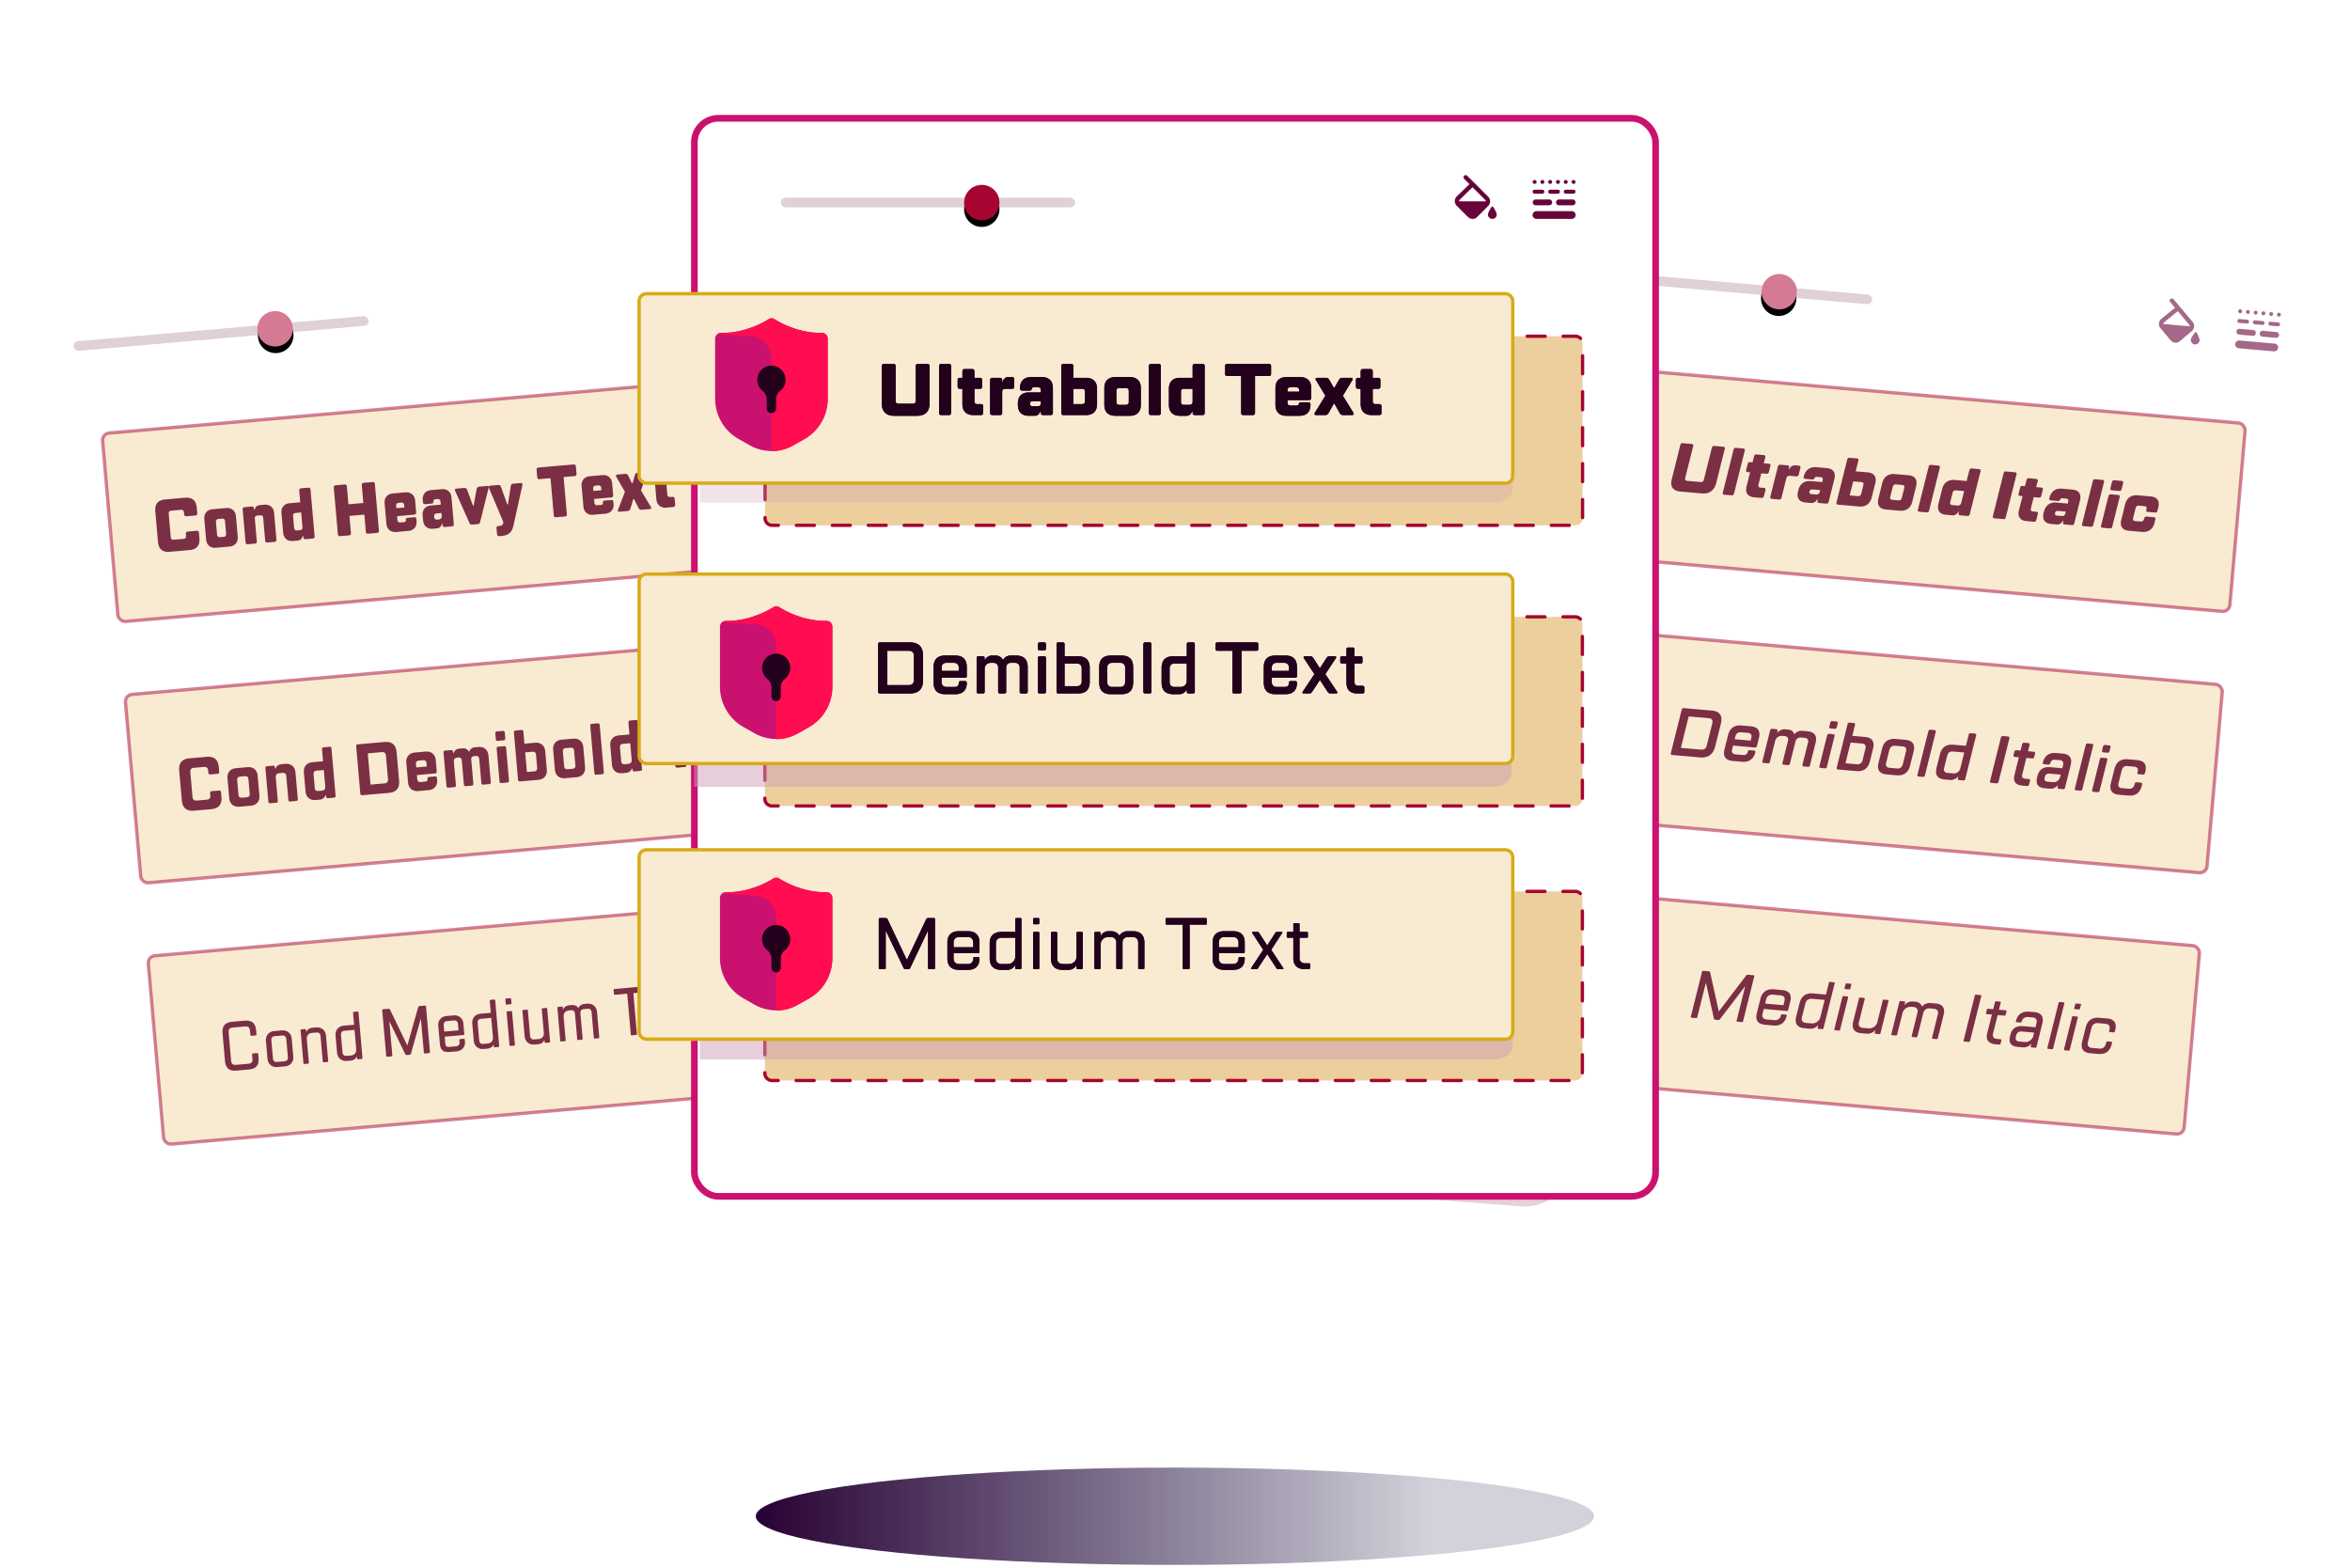 <svg width="706" height="471" xmlns="http://www.w3.org/2000/svg" xmlns:xlink="http://www.w3.org/1999/xlink"><defs><filter x="-65.9%" y="-47%" width="231.7%" height="231.7%" filterUnits="objectBoundingBox" id="b"><feOffset dy="2" in="SourceAlpha" result="shadowOffsetOuter1"/><feGaussianBlur stdDeviation="2" in="shadowOffsetOuter1" result="shadowBlurOuter1"/><feColorMatrix values="0 0 0 0 0.259 0 0 0 0 0.322 0 0 0 0 0.385 0 0 0 0.25 0" in="shadowBlurOuter1"/></filter><filter x="-65.5%" y="-47%" width="230.9%" height="231.7%" filterUnits="objectBoundingBox" id="d"><feOffset dy="2" in="SourceAlpha" result="shadowOffsetOuter1"/><feGaussianBlur stdDeviation="2" in="shadowOffsetOuter1" result="shadowBlurOuter1"/><feColorMatrix values="0 0 0 0 0.259 0 0 0 0 0.322 0 0 0 0 0.385 0 0 0 0.25 0" in="shadowBlurOuter1"/></filter><filter x="-65.9%" y="-47%" width="231.7%" height="231.7%" filterUnits="objectBoundingBox" id="f"><feOffset dy="2" in="SourceAlpha" result="shadowOffsetOuter1"/><feGaussianBlur stdDeviation="2" in="shadowOffsetOuter1" result="shadowBlurOuter1"/><feColorMatrix values="0 0 0 0 0.259 0 0 0 0 0.322 0 0 0 0 0.385 0 0 0 0.25 0" in="shadowBlurOuter1"/></filter><path d="M57.052 26.188c2.63 0 3.946-1.315 3.946-3.946V14.79c0-2.63-1.316-3.946-3.946-3.946h-8.988c-.366 0-.548.183-.548.548v14.25c0 .365.182.547.548.547h8.988zm-.329-2.52h-6.467V13.363h6.467c1.023 0 1.535.511 1.535 1.534v7.235c0 1.023-.512 1.534-1.535 1.534zm13.92 2.74c1.155 0 2.028-.293 2.62-.877.592-.585.888-1.425.888-2.521 0-.366-.182-.548-.548-.548h-1.315c-.366 0-.548.182-.548.548 0 .804-.402 1.205-1.206 1.205h-2.521c-.438 0-.786-.127-1.041-.383-.256-.256-.384-.603-.384-1.041v-1.316h7.015c.366 0 .548-.183.548-.548v-2.63c0-2.339-1.169-3.508-3.507-3.508h-2.96c-2.338 0-3.507 1.169-3.507 3.507V22.9c0 2.338 1.169 3.508 3.507 3.508h2.96zm1.097-7.015h-5.152v-.987c0-.438.128-.786.384-1.041.255-.256.603-.384 1.041-.384h2.302c.438 0 .785.128 1.041.384.256.255.384.603.384 1.041v.987zm7.234 6.795c.366 0 .548-.182.548-.548v-6.796c0-.555.172-1.004.515-1.348.344-.343.793-.515 1.349-.515h.767c.438 0 .785.128 1.041.384.256.255.384.603.384 1.041v7.234c0 .366.183.548.548.548h1.315c.366 0 .548-.182.548-.548v-7.234c0-.438.128-.786.384-1.041.256-.256.603-.384 1.041-.384h1.206c.438 0 .786.128 1.041.384.256.255.384.603.384 1.041v7.234c0 .366.183.548.548.548h1.315c.366 0 .548-.182.548-.548v-7.344c0-2.338-1.169-3.507-3.507-3.507h-1.535c-.467 0-.847.07-1.14.208a2.836 2.836 0 00-.701.45c-.205.19-.358.409-.46.657h-.11a1.853 1.853 0 00-.46-.657c-.176-.161-.41-.311-.702-.45s-.672-.208-1.14-.208h-.877c-.424 0-.77.07-1.041.208a3.04 3.04 0 00-.669.45c-.205.19-.365.409-.482.657h-.11v-.548c0-.365-.182-.548-.548-.548H77.66c-.366 0-.548.183-.548.548V25.64c0 .366.182.548.548.548h1.315zM97.39 13.254c.365 0 .548-.182.548-.548v-1.315c0-.365-.183-.548-.548-.548h-1.315c-.366 0-.549.183-.549.548v1.315c0 .366.183.548.549.548h1.315zm0 12.934c.365 0 .548-.182.548-.548V15.556c0-.365-.183-.548-.548-.548h-1.315c-.366 0-.549.183-.549.548V25.64c0 .366.183.548.549.548h1.315zm10.194 0c2.338 0 3.507-1.169 3.507-3.507v-4.165c0-2.339-1.169-3.508-3.507-3.508h-4.056v-3.617c0-.365-.183-.548-.548-.548h-1.315c-.366 0-.548.183-.548.548v14.25c0 .365.182.547.548.547h5.919zm-.33-2.192h-3.726V17.2h3.727c.438 0 .785.128 1.041.384.256.256.384.603.384 1.041v3.946c0 .439-.128.786-.384 1.042-.256.255-.603.383-1.041.383zm13.374 2.412c2.338 0 3.507-1.17 3.507-3.508v-4.604c0-2.338-1.17-3.507-3.507-3.507h-3.18c-2.338 0-3.507 1.169-3.507 3.507V22.9c0 2.338 1.17 3.508 3.508 3.508h3.179zm-.33-2.193h-2.52c-.439 0-.786-.127-1.042-.383-.255-.256-.383-.603-.383-1.041v-4.385c0-.438.128-.786.383-1.041.256-.256.603-.384 1.042-.384h2.52c.44 0 .786.128 1.042.384.256.255.384.603.384 1.041v4.385c0 .438-.128.785-.384 1.04-.256.257-.603.384-1.041.384zm8.77 1.973c.365 0 .548-.182.548-.548V11.39c0-.364-.183-.547-.548-.547h-1.316c-.365 0-.548.183-.548.548v14.25c0 .365.183.547.548.547h1.316zm8.878.22c.41 0 .753-.07 1.03-.209.278-.138.505-.288.68-.449.205-.19.365-.41.482-.658h.11v.548c0 .366.183.548.548.548h1.315c.366 0 .548-.182.548-.548V11.39c0-.364-.182-.547-.548-.547h-1.315c-.365 0-.548.183-.548.548v3.617h-4.056c-2.338 0-3.507 1.17-3.507 3.508V22.9c0 2.338 1.169 3.508 3.507 3.508h1.754zm.439-2.193h-1.864c-.438 0-.785-.127-1.041-.383-.256-.256-.384-.603-.384-1.041v-4.166c0-.438.128-.785.384-1.041.256-.256.603-.384 1.041-.384h3.727v5.152c0 .555-.172 1.005-.515 1.348-.344.344-.793.515-1.348.515zm17.757 1.973c.365 0 .548-.182.548-.548V13.364h4.494c.365 0 .548-.183.548-.548V11.39c0-.365-.183-.548-.548-.548h-11.729c-.365 0-.548.183-.548.548v1.425c0 .365.183.548.548.548h4.494V25.64c0 .366.183.548.549.548h1.644zm13.701.22c1.155 0 2.028-.293 2.62-.877.592-.585.888-1.425.888-2.521 0-.366-.183-.548-.548-.548h-1.316c-.365 0-.548.182-.548.548 0 .804-.402 1.205-1.205 1.205h-2.522c-.438 0-.785-.127-1.04-.383-.257-.256-.384-.603-.384-1.041v-1.316h7.015c.365 0 .548-.183.548-.548v-2.63c0-2.339-1.17-3.508-3.508-3.508h-2.96c-2.338 0-3.507 1.169-3.507 3.507V22.9c0 2.338 1.17 3.508 3.508 3.508h2.96zm1.096-7.015h-5.151v-.987c0-.438.127-.786.383-1.041.256-.256.603-.384 1.041-.384h2.302c.439 0 .786.128 1.042.384.255.255.383.603.383 1.041v.987zm6.117 6.795c.219 0 .39-.05.515-.153a2.13 2.13 0 00.362-.395l2.301-3.507 2.302 3.507c.117.161.238.293.362.395.124.102.296.153.515.153h1.644c.22 0 .347-.062.384-.186a.428.428 0 00-.055-.362l-3.507-5.26 3.178-4.824a.428.428 0 00.055-.362c-.036-.124-.164-.186-.384-.186h-1.644c-.219 0-.39.051-.515.154a2.13 2.13 0 00-.362.394l-1.973 3.07-1.973-3.07a2.13 2.13 0 00-.361-.394c-.125-.103-.296-.154-.516-.154h-1.644c-.219 0-.347.062-.383.186a.428.428 0 00.054.362l3.18 4.823-3.508 5.261a.428.428 0 00-.055.362c.036.124.164.186.383.186h1.645zm15.981 0c.365 0 .548-.182.548-.548v-1.205c0-.366-.183-.548-.548-.548h-1.206c-.804 0-1.205-.402-1.205-1.206V17.2h1.863c.365 0 .548-.183.548-.549v-1.096c0-.365-.183-.548-.548-.548h-1.863v-2.083c0-.365-.183-.548-.549-.548h-1.315c-.365 0-.548.183-.548.548v2.083h-1.315c-.366 0-.548.183-.548.548v1.096c0 .366.182.548.548.548h1.315v5.7c0 2.192 1.096 3.288 3.288 3.288h1.535z" id="h"/><path d="M60.695 29.282c1.213 0 2.137-.318 2.773-.954.636-.636.954-1.56.954-2.773v-11.18c0-.439-.22-.658-.658-.658h-2.85c-.438 0-.658.22-.658.658v10.413c0 .584-.292.877-.876.877h-4.275c-.585 0-.877-.293-.877-.877V14.375c0-.439-.22-.658-.658-.658h-2.85c-.438 0-.657.22-.657.658v11.18c0 1.213.317 2.137.953 2.773.636.636 1.56.954 2.773.954h6.906zm9.536-.22c.439 0 .658-.219.658-.657v-14.03c0-.439-.22-.658-.658-.658H67.93c-.438 0-.657.22-.657.658v14.03c0 .438.219.658.657.658h2.302zm9.646 0c.438 0 .658-.219.658-.657v-1.973c0-.439-.22-.658-.658-.658H78.78c-.585 0-.877-.292-.877-.877v-3.726h1.644c.438 0 .658-.22.658-.658V18.54c0-.439-.22-.658-.658-.658h-1.644V15.91c0-.438-.22-.658-.658-.658h-2.302c-.438 0-.657.22-.657.658v1.973h-.768c-.438 0-.657.22-.657.658v1.973c0 .438.219.658.657.658h.768v4.603c0 1.052.285 1.864.855 2.434.57.57 1.38.855 2.433.855h2.302zm5.7 0c.438 0 .657-.219.657-.657v-6.248c0-.658.33-.986.987-.986h1.973c.438 0 .658-.22.658-.658V18.32c0-.439-.22-.658-.658-.658h-1.096c-.366 0-.654.07-.866.208a1.859 1.859 0 00-.493.45c-.147.19-.242.409-.285.657h-.22v-.438c0-.439-.219-.658-.657-.658h-2.302c-.439 0-.658.22-.658.658v9.865c0 .438.22.658.658.658h2.302zm10.413.22c.35 0 .636-.07.855-.209.219-.138.387-.288.504-.449.146-.19.241-.41.285-.658h.22v.439c0 .438.218.658.657.658h2.302c.438 0 .657-.22.657-.658V20.95c0-1.052-.285-1.863-.855-2.433-.57-.57-1.38-.855-2.433-.855h-3.288c-1.053 0-1.864.285-2.434.855-.57.57-.855 1.381-.855 2.433v.11c0 .438.22.658.658.658h2.083c.321 0 .522-.052.602-.154a.865.865 0 00.165-.34.955.955 0 01.153-.34c.073-.102.278-.153.614-.153h1.096c.585 0 .877.292.877.877v.658h-3.617c-1.052 0-1.863.285-2.433.855-.57.57-.855 1.38-.855 2.433v.438c0 1.053.285 1.864.855 2.434.57.57 1.38.855 2.433.855h1.754zm.877-2.85h-1.535a.744.744 0 01-.548-.22.744.744 0 01-.22-.547c0-.22.074-.402.22-.548a.744.744 0 01.548-.22h2.521v.548c0 .658-.329.987-.986.987zm14.578 2.63c1.052 0 1.863-.284 2.433-.854.57-.57.855-1.382.855-2.434v-4.603c0-1.053-.285-1.864-.855-2.434-.57-.57-1.38-.855-2.433-.855h-3.836v-3.507c0-.439-.22-.658-.658-.658h-2.302c-.438 0-.658.22-.658.658v14.03c0 .438.22.658.658.658h6.796zm-1.206-3.288h-2.63v-4.603h2.63c.585 0 .877.292.877.876v2.85c0 .585-.292.877-.877.877zm14.36 3.508c1.052 0 1.863-.285 2.433-.855.57-.57.855-1.381.855-2.434v-5.042c0-1.052-.285-1.863-.855-2.433-.57-.57-1.381-.855-2.434-.855h-4.384c-1.052 0-1.863.285-2.433.855-.57.57-.855 1.381-.855 2.433v5.042c0 1.053.285 1.864.855 2.434.57.57 1.38.855 2.433.855h4.384zm-1.206-3.289h-1.973c-.585 0-.877-.292-.877-.876v-3.289c0-.584.292-.877.877-.877h1.973c.584 0 .877.293.877.877v3.289c0 .584-.293.876-.877.876zm9.865 3.07c.438 0 .657-.22.657-.658v-14.03c0-.439-.219-.658-.657-.658h-2.302c-.439 0-.658.22-.658.658v14.03c0 .438.22.658.658.658h2.302zm8.33.219c.351 0 .636-.07.855-.209.22-.138.387-.288.504-.449.147-.19.242-.41.285-.658h.22v.439c0 .438.219.658.657.658h2.302c.439 0 .658-.22.658-.658v-14.03c0-.439-.22-.658-.658-.658h-2.302c-.438 0-.657.22-.657.658v3.507h-3.837c-1.052 0-1.863.285-2.433.855-.57.57-.855 1.381-.855 2.434v4.822c0 1.053.285 1.864.855 2.434.57.57 1.38.855 2.433.855h1.973zm.877-3.289h-1.644c-.585 0-.877-.292-.877-.876v-3.07c0-.584.292-.876.877-.876h2.63v3.836c0 .658-.328.986-.986.986zm19.073 3.07c.438 0 .657-.22.657-.658v-11.07h4.165c.439 0 .658-.22.658-.659v-2.301c0-.439-.22-.658-.658-.658h-12.495c-.439 0-.658.22-.658.658v2.301c0 .439.22.658.658.658h4.165v11.07c0 .44.22.659.658.659h2.85zm14.03.219c1.052 0 1.863-.285 2.433-.855.57-.57.855-1.381.855-2.434v-.11c0-.438-.219-.657-.657-.657h-2.083c-.336 0-.54.051-.614.154a.955.955 0 00-.153.34.865.865 0 01-.165.34c-.08.101-.281.153-.603.153h-1.753c-.585 0-.877-.293-.877-.877v-.768h6.467c.438 0 .657-.219.657-.657v-2.96c0-1.052-.285-1.863-.855-2.433-.57-.57-1.38-.855-2.433-.855h-4.165c-1.052 0-1.864.285-2.434.855-.57.57-.855 1.381-.855 2.433v5.042c0 1.053.285 1.864.855 2.434.57.57 1.382.855 2.434.855h3.946zm-.11-7.235h-3.507v-.438c0-.585.292-.877.877-.877h1.753c.585 0 .877.292.877.877v.438zm7.87 7.016c.41 0 .738-.22.987-.658l1.534-2.74h.22l1.534 2.74c.234.438.563.658.987.658h2.85c.16 0 .28-.07.361-.209.08-.139.07-.288-.033-.45l-3.178-5.15 2.85-4.714c.117-.16.131-.31.043-.45a.417.417 0 00-.372-.208h-2.74c-.424 0-.753.22-.987.658l-1.315 2.302h-.22l-1.315-2.302c-.248-.439-.577-.658-.986-.658h-2.74a.422.422 0 00-.373.197c-.088.132-.073.285.043.46l2.85 4.714-3.178 5.152c-.103.16-.114.31-.033.45.08.138.2.208.361.208h2.85zm16.2 0c.44 0 .659-.22.659-.658v-1.973c0-.439-.22-.658-.658-.658h-1.096c-.585 0-.877-.292-.877-.877v-3.726h1.644c.439 0 .658-.22.658-.658V18.54c0-.439-.22-.658-.658-.658h-1.644V15.91c0-.438-.22-.658-.658-.658h-2.302c-.438 0-.657.22-.657.658v1.973h-.768c-.438 0-.657.22-.657.658v1.973c0 .438.219.658.657.658h.768v4.603c0 1.052.285 1.864.855 2.434.57.57 1.38.855 2.433.855h2.302z" id="i"/><path d="M49.471 27.482c.22 0 .329-.11.329-.328V16.083h.11l5.26 11.07a.613.613 0 00.21.253c.08.05.23.076.449.076h.657c.22 0 .37-.025.45-.076a.613.613 0 00.208-.252l5.261-11.071h.11v11.07c0 .22.11.33.329.33h1.425c.219 0 .329-.11.329-.33V12.467c0-.22-.11-.33-.33-.33h-1.643c-.22 0-.37.026-.45.078a.613.613 0 00-.208.252L56.2 24.633h-.087l-5.766-12.167a.613.613 0 00-.208-.252c-.08-.052-.23-.077-.45-.077h-1.644c-.22 0-.329.11-.329.329v14.688c0 .219.11.328.33.328h1.424zm24.992.22c1.154 0 2.027-.293 2.62-.877.591-.585.887-1.425.887-2.521v-.11c0-.22-.11-.329-.329-.329h-1.205c-.22 0-.33.11-.33.33v.109c0 .497-.15.895-.449 1.194-.3.3-.698.45-1.194.45h-2.631c-.497 0-.895-.15-1.195-.45-.3-.3-.45-.697-.45-1.194V22.66h7.454c.22 0 .33-.11.33-.33v-2.85c0-1.095-.297-1.936-.889-2.52-.592-.585-1.465-.877-2.62-.877h-2.63c-1.155 0-2.028.292-2.62.877-.592.584-.888 1.425-.888 2.52v4.824c0 1.096.296 1.936.888 2.52.592.585 1.465.878 2.62.878h2.63zm1.644-6.796h-5.92V19.48c0-.497.15-.895.45-1.195.3-.3.698-.45 1.195-.45h2.63c.497 0 .896.15 1.195.45.3.3.45.698.45 1.195v1.425zm10.084 6.796c.468 0 .855-.07 1.162-.209.307-.138.555-.288.745-.449.22-.19.388-.41.504-.658h.11v.768c0 .219.11.328.329.328h1.206c.219 0 .328-.11.328-.328V12.466c0-.22-.11-.33-.328-.33H89.04c-.22 0-.329.11-.329.33v3.836h-4.165c-1.155 0-2.028.292-2.62.877-.592.585-.888 1.425-.888 2.521v4.604c0 1.096.296 1.936.888 2.52.592.585 1.465.878 2.62.878h1.644zm.22-1.754h-1.864c-.497 0-.895-.15-1.195-.45-.3-.3-.45-.697-.45-1.194V19.7c0-.497.15-.895.45-1.195.3-.3.698-.45 1.195-.45h4.165v5.591c0 .658-.22 1.206-.658 1.644-.438.439-.986.658-1.644.658zM95.617 14c.219 0 .328-.11.328-.329v-1.205c0-.22-.11-.33-.328-.33h-1.206c-.22 0-.329.11-.329.33v1.205c0 .22.11.33.329.33h1.206zm0 13.482c.219 0 .328-.11.328-.328V16.63c0-.22-.11-.329-.328-.329h-1.206c-.22 0-.329.11-.329.329v10.523c0 .219.11.328.329.328h1.206zm8.988.22c.467 0 .855-.07 1.162-.209.307-.138.555-.288.745-.449.22-.19.387-.41.504-.658h.11v.768c0 .219.11.328.329.328h1.205c.22 0 .33-.11.33-.328V16.63c0-.22-.11-.329-.33-.329h-1.205c-.22 0-.33.11-.33.329v7.015c0 .658-.218 1.206-.657 1.644-.438.439-.986.658-1.644.658h-1.863c-.497 0-.896-.15-1.195-.45-.3-.3-.45-.697-.45-1.194V16.63c0-.22-.11-.329-.328-.329h-1.206c-.22 0-.329.11-.329.329v7.673c0 1.096.296 1.936.888 2.52.592.585 1.465.878 2.62.878h1.644zm9.426-.22c.22 0 .33-.11.33-.328v-7.016c0-.657.218-1.205.657-1.644.438-.438.986-.657 1.644-.657h.767c.497 0 .895.15 1.195.45.3.299.45.697.45 1.194v7.673c0 .219.11.328.328.328h1.206c.22 0 .329-.11.329-.328V19.48c0-.497.15-.895.45-1.195.299-.3.697-.45 1.194-.45h1.425c.497 0 .895.15 1.195.45.3.3.45.698.45 1.195v7.673c0 .219.109.328.328.328h1.206c.219 0 .329-.11.329-.328V19.48c0-1.096-.296-1.937-.888-2.521-.592-.585-1.465-.877-2.62-.877h-1.425c-.497 0-.906.07-1.228.208a3.08 3.08 0 00-.767.45c-.234.19-.41.409-.526.657h-.11a2.272 2.272 0 00-.526-.657 3.644 3.644 0 00-.778-.45c-.314-.139-.72-.208-1.217-.208h-.548c-.467 0-.855.07-1.162.208a3.187 3.187 0 00-.745.45c-.22.19-.387.409-.504.657h-.11v-.767c0-.22-.11-.329-.329-.329h-1.205c-.22 0-.33.11-.33.329v10.523c0 .219.11.328.33.328h1.205zm26.746 0c.219 0 .328-.11.328-.328V14.11h4.823c.22 0 .33-.11.33-.329v-1.315c0-.22-.11-.33-.33-.33h-11.728c-.22 0-.329.11-.329.33v1.315c0 .22.11.329.329.329h4.823v13.044c0 .219.11.328.329.328h1.425zm13.372.22c1.155 0 2.028-.293 2.62-.877.592-.585.888-1.425.888-2.521v-.11c0-.22-.11-.329-.33-.329h-1.205c-.219 0-.329.11-.329.33v.109c0 .497-.15.895-.449 1.194-.3.3-.698.45-1.195.45h-2.63c-.497 0-.896-.15-1.195-.45-.3-.3-.45-.697-.45-1.194V22.66h7.454c.22 0 .329-.11.329-.33v-2.85c0-1.095-.296-1.936-.888-2.52-.592-.585-1.465-.877-2.62-.877h-2.63c-1.155 0-2.028.292-2.62.877-.592.584-.888 1.425-.888 2.52v4.824c0 1.096.296 1.936.888 2.52.592.585 1.465.878 2.62.878h2.63zm1.644-6.796h-5.919V19.48c0-.497.15-.895.45-1.195.3-.3.698-.45 1.195-.45h2.63c.497 0 .895.15 1.195.45.3.3.45.698.45 1.195v1.425zm5.328 6.576c.16 0 .274-.025.34-.076a.974.974 0 00.208-.252l2.74-4.166 2.74 4.166a.974.974 0 00.208.252c.066.05.18.076.34.076h1.316c.116 0 .2-.029.252-.087.05-.059.04-.14-.033-.241l-3.617-5.48 3.288-5.043c.073-.117.084-.201.033-.252-.051-.051-.135-.077-.252-.077h-1.316c-.16 0-.274.026-.34.077a.974.974 0 00-.208.252l-2.411 3.727-2.412-3.727a.974.974 0 00-.208-.252c-.066-.051-.179-.077-.34-.077h-1.315c-.117 0-.201.026-.252.077-.051.051-.04.135.033.252l3.288 5.042-3.617 5.48c-.073.103-.084.183-.033.242.051.058.135.087.252.087h1.316zm15.85 0c.219 0 .328-.11.328-.328v-1.096c0-.22-.11-.33-.329-.33h-1.315c-.438 0-.804-.145-1.096-.438a1.487 1.487 0 01-.439-1.096v-6.138h2.193c.219 0 .329-.11.329-.329v-1.096c0-.22-.11-.329-.33-.329h-2.192V14c0-.219-.11-.329-.328-.329h-1.206c-.22 0-.329.11-.329.33v2.301h-1.644c-.22 0-.329.11-.329.329v1.096c0 .22.11.329.329.329h1.644v6.138c0 1.052.292 1.864.877 2.433.585.57 1.425.855 2.521.855h1.315z" id="j"/><circle id="c" cx="60.392" cy="5.315" r="5.315"/><circle id="g" cx="60.392" cy="5.315" r="5.315"/><linearGradient x1="80.146%" y1="50%" x2="0%" y2="50%" id="a"><stop stop-color="#0B0033" stop-opacity=".181" offset="0%"/><stop stop-color="#280033" offset="100%"/></linearGradient><ellipse id="e" cx="60.754" cy="5.315" rx="5.346" ry="5.315"/></defs><g fill="none" fill-rule="evenodd"><ellipse cx="218.432" cy="455.499" rx="125.913" ry="14.615" transform="translate(134.534)" fill="url(#a)" fill-rule="nonzero"/><g transform="rotate(5 -436.611 5308.303)"><rect stroke-opacity=".6" stroke="#FFF" stroke-width="2" fill="#FFF" fill-rule="nonzero" x="-1" y="-1" width="244.936" height="298.196" rx="7.2"/><rect stroke-opacity=".5" stroke="#A60532" fill="#F9EAD2" fill-rule="nonzero" stroke-linecap="round" stroke-linejoin="round" x="17.137" y="50.115" width="201.756" height="56.813" rx="2.16"/><rect stroke-opacity=".5" stroke="#A60532" fill="#F9EAD2" fill-rule="nonzero" stroke-linecap="round" stroke-linejoin="round" x="17.137" y="128.922" width="201.756" height="56.813" rx="2.16"/><rect stroke-opacity=".5" stroke="#A60532" fill="#F9EAD2" fill-rule="nonzero" stroke-linecap="round" stroke-linejoin="round" x="17.137" y="207.728" width="201.756" height="56.813" rx="2.16"/><path d="M214.281 16.059a.585.585 0 100 1.17.585.585 0 000-1.17zm2.338 0a.585.585 0 100 1.17.585.585 0 000-1.17zm2.339 0a.585.585 0 100 1.17.585.585 0 000-1.17zm2.338 0a.585.585 0 100 1.17.585.585 0 000-1.17zm2.338 0a.585.585 0 100 1.17.585.585 0 000-1.17zm2.339 0a.585.585 0 100 1.17.585.585 0 000-1.17zm-11.692 2.923a.585.585 0 100 1.17h2.338a.585.585 0 100-1.17h-2.338zm4.677 0a.585.585 0 100 1.17h2.338a.585.585 0 100-1.17h-2.338zm4.676 0a.585.585 0 100 1.17h2.339a.585.585 0 100-1.17h-2.339zm-9.06 2.923a.877.877 0 100 1.754h4.091a.877.877 0 100-1.754h-4.092zm7.014 0a.877.877 0 100 1.754h4.093a.877.877 0 100-1.754h-4.093zm-6.722 3.507a1.17 1.17 0 100 2.339h10.522a1.17 1.17 0 100-2.339h-10.522zM193.573 14.598a.66.66 0 00-.46 1.133l1.574 1.574-3.816 3.697-.004.004a1.981 1.981 0 000 2.784l3.369 3.368c.761.762 1.988.795 2.718.066l3.368-3.368a1.981 1.981 0 000-2.784l-1.284-1.282a.66.66 0 00-.037-.039l-4.954-4.953a.66.66 0 00-.474-.2zm2.047 3.641l2.447 2.446 1.32 1.321c.148.147.221.303.221.458h-8.012c-.024-.177.037-.355.205-.524l3.819-3.7zm5.952 5.81c-.105 0-.21.05-.274.151-.387.605-1.047 1.713-1.047 2.227 0 .726.594 1.32 1.32 1.32.727 0 1.322-.594 1.322-1.32 0-.514-.66-1.622-1.048-2.227a.322.322 0 00-.273-.15z" fill="#67043B" fill-rule="nonzero" opacity=".6"/><g transform="translate(15.436 17.526)"><rect fill="#DFD1D5" y="3.865" width="88.414" height="2.899" rx="1.449"/><use fill="#000" filter="url(#b)" xlink:href="#c"/><use fill="#D47A93" xlink:href="#c"/></g><path d="M69.944 242.41c.19 0 .307-.103.348-.308l1.636-10.333h.103l3.274 10.333a.37.37 0 00.153.235c.075.048.215.072.42.072h.613c.205 0 .348-.024.43-.072a.681.681 0 00.225-.235l6.547-10.333h.103l-1.637 10.333c-.041.205.048.307.266.307h1.33c.19 0 .307-.102.348-.307l2.169-13.709c.04-.204-.048-.307-.266-.307H84.47c-.205 0-.348.024-.43.072a.681.681 0 00-.225.235l-7.182 11.356h-.081l-3.581-11.356a.37.37 0 00-.153-.235c-.075-.048-.215-.072-.42-.072h-1.534c-.191 0-.307.103-.348.307l-2.17 13.71c-.04.204.049.306.267.306h1.33zm23.284.204c1.078 0 1.937-.273 2.578-.819.641-.545 1.037-1.33 1.187-2.353l.02-.102c.041-.205-.04-.307-.245-.307h-1.125c-.205 0-.328.102-.369.307l-.02.102c-.068.464-.263.836-.583 1.115-.32.28-.713.42-1.177.42H91.04c-.464 0-.815-.14-1.054-.42-.239-.28-.324-.651-.256-1.115l.246-1.534h6.957c.204 0 .327-.103.368-.307l.41-2.66c.163-1.023.013-1.808-.451-2.353-.464-.546-1.234-.819-2.312-.819h-2.455c-1.078 0-1.937.273-2.578.819-.642.545-1.044 1.33-1.208 2.353l-.716 4.501c-.15 1.023.007 1.808.47 2.353.465.546 1.235.819 2.313.819h2.455zm2.537-6.343h-5.524l.205-1.33c.068-.464.266-.836.593-1.115.327-.28.723-.42 1.187-.42h2.455c.464 0 .812.14 1.043.42.232.28.314.651.246 1.115l-.205 1.33zm8.41 6.343c.436 0 .808-.065 1.115-.195.307-.13.556-.27.747-.42.232-.176.423-.381.573-.613h.102l-.102.716c-.041.205.047.307.266.307H108c.19 0 .307-.102.348-.307l2.169-13.709c.04-.204-.048-.307-.266-.307h-1.126c-.19 0-.307.103-.348.307l-.572 3.581h-3.888c-1.078 0-1.934.273-2.568.818-.634.546-1.033 1.33-1.197 2.353l-.695 4.297c-.15 1.023.006 1.808.47 2.353.464.546 1.235.819 2.312.819h1.535zm.47-1.637h-1.739c-.464 0-.815-.14-1.054-.42-.238-.28-.324-.651-.255-1.115l.695-4.297c.069-.463.266-.835.594-1.115.327-.28.723-.42 1.186-.42h3.888l-.839 5.218c-.04.314-.136.6-.286.86-.15.259-.338.484-.563.675a2.65 2.65 0 01-.757.45c-.28.11-.57.164-.87.164zM115 229.826c.204 0 .32-.103.347-.307l.185-1.126c.04-.204-.048-.307-.266-.307h-1.126c-.19 0-.307.103-.348.307l-.184 1.126c-.027.204.062.307.266.307H115zm-1.985 12.583c.19 0 .307-.102.348-.307l1.555-9.821c.013-.205-.075-.307-.266-.307h-1.126c-.218 0-.334.102-.347.307l-1.555 9.821c-.041.205.047.307.265.307h1.126zm8.348.205c.436 0 .808-.065 1.115-.195.307-.13.556-.27.747-.42.232-.176.423-.381.573-.613h.102l-.102.716c-.041.205.047.307.266.307h1.125c.191 0 .307-.102.348-.307l1.555-9.821c.014-.205-.075-.307-.266-.307H125.7c-.219 0-.335.102-.348.307l-1.044 6.547c-.04.314-.136.6-.286.86-.15.259-.338.484-.563.675a2.65 2.65 0 01-.757.45c-.28.11-.57.164-.87.164h-1.739c-.463 0-.815-.14-1.053-.42-.24-.28-.324-.651-.256-1.115l1.146-7.161c.013-.205-.075-.307-.266-.307h-1.126c-.218 0-.334.102-.348.307l-1.145 7.161c-.15 1.023.006 1.808.47 2.353.464.546 1.235.819 2.312.819h1.535zm8.839-.205c.19 0 .307-.102.348-.307l1.043-6.547c.041-.3.137-.583.287-.85.15-.265.337-.494.562-.685.225-.19.474-.34.747-.45.273-.11.566-.164.88-.164h.716c.464 0 .812.14 1.044.42.232.28.313.651.245 1.115l-1.125 7.161c-.041.205.048.307.266.307h1.125c.191 0 .307-.102.348-.307l1.125-7.161c.069-.464.266-.836.594-1.115.327-.28.723-.42 1.186-.42h1.33c.464 0 .812.14 1.044.42.232.28.314.651.245 1.115l-1.125 7.161c-.04.205.048.307.266.307h1.125c.191 0 .307-.102.348-.307l1.126-7.161c.163-1.023.013-1.808-.45-2.353-.464-.546-1.235-.819-2.313-.819h-1.33c-.463 0-.855.065-1.176.195-.32.13-.583.27-.788.42a2.298 2.298 0 00-.593.613h-.102a1.622 1.622 0 00-.39-.614 2.24 2.24 0 00-.644-.42c-.28-.129-.651-.194-1.115-.194h-.511c-.437 0-.812.065-1.126.195-.313.13-.566.27-.757.42a2.439 2.439 0 00-.573.613h-.102l.123-.716c.013-.205-.075-.307-.266-.307h-1.126c-.218 0-.334.102-.347.307l-1.555 9.821c-.041.205.047.307.266.307h1.125zm21.995 0c.191 0 .307-.102.348-.307l2.169-13.709c.04-.204-.048-.307-.266-.307h-1.33c-.19 0-.307.103-.348.307l-2.169 13.71c-.04.204.048.306.266.306h1.33zm9.208 0c.19 0 .307-.102.348-.307l.163-1.023c.014-.204-.075-.307-.266-.307h-1.227c-.41 0-.73-.136-.962-.409-.232-.273-.314-.614-.246-1.023l.921-5.73h2.046c.191 0 .307-.101.348-.306l.164-1.023c.013-.205-.075-.307-.266-.307h-2.046l.348-2.148c.013-.205-.076-.307-.266-.307h-1.126c-.218 0-.334.102-.348.307l-.347 2.148h-1.535c-.218 0-.334.102-.348.307l-.164 1.023c-.04.205.048.307.266.307h1.535l-.92 5.729c-.15.982.006 1.74.47 2.271.464.532 1.207.798 2.23.798h1.228zm7.018.205c.436 0 .808-.065 1.115-.195.307-.13.556-.27.747-.42.232-.176.423-.381.573-.613h.102l-.102.716c-.041.205.047.307.266.307h1.125c.19 0 .307-.102.348-.307l1.125-7.161c.164-1.023.014-1.808-.45-2.353-.464-.546-1.234-.819-2.312-.819h-1.432c-1.078 0-1.937.273-2.578.819-.642.545-1.044 1.33-1.208 2.353-.027.204.062.307.266.307h1.126c.204 0 .32-.103.348-.307.068-.464.266-.836.593-1.115.327-.28.723-.42 1.187-.42h1.432c.464 0 .812.14 1.043.42.232.28.314.651.246 1.115l-.205 1.33h-3.785c-2.046 0-3.226.989-3.54 2.967l-.061.409c-.314 1.978.552 2.967 2.599 2.967h1.432zm.47-1.637h-1.636c-.41 0-.717-.12-.921-.358-.205-.239-.273-.563-.205-.972l.062-.41c.068-.409.238-.733.511-.971.273-.239.614-.358 1.023-.358h3.785l-.143.92c-.04.314-.136.6-.286.86-.15.259-.338.484-.563.675a2.65 2.65 0 01-.757.45c-.28.11-.57.164-.87.164zm8.369 1.432c.19 0 .307-.102.348-.307l2.169-13.709c.04-.204-.048-.307-.266-.307h-1.126c-.19 0-.307.103-.348.307l-2.168 13.71c-.041.204.047.306.266.306h1.125zm6.997-12.583c.205 0 .321-.103.348-.307l.184-1.126c.041-.204-.047-.307-.266-.307H183.4c-.19 0-.307.103-.348.307l-.184 1.126c-.027.204.062.307.266.307h1.125zm-1.984 12.583c.19 0 .307-.102.348-.307l1.555-9.821c.013-.205-.075-.307-.266-.307h-1.126c-.218 0-.334.102-.348.307l-1.555 9.821c-.04.205.048.307.266.307h1.126zm8.962.205c1.077 0 1.937-.273 2.578-.819.64-.545 1.036-1.33 1.186-2.353l.082-.511c.041-.205-.04-.307-.245-.307h-1.126c-.204 0-.327.102-.368.307l-.082.511c-.068.464-.262.836-.583 1.115-.32.28-.713.42-1.176.42h-2.353c-.464 0-.815-.14-1.054-.42-.239-.28-.324-.651-.256-1.115l.716-4.501c.068-.464.266-.836.594-1.115.327-.28.723-.42 1.186-.42h2.353c.464 0 .812.14 1.044.42.232.28.314.651.245 1.115l-.081.511c-.028.205.06.307.266.307h1.125c.204 0 .32-.102.348-.307l.082-.511c.163-1.023.013-1.808-.45-2.353-.464-.546-1.235-.819-2.313-.819h-2.353c-1.077 0-1.937.273-2.578.819-.64.545-1.043 1.33-1.207 2.353l-.716 4.501c-.15 1.023.007 1.808.47 2.353.464.546 1.235.819 2.313.819h2.353zM64.3 164.299c2.442 0 3.861-1.228 4.257-3.683l1.104-6.957c.382-2.455-.654-3.683-3.11-3.683h-8.389c-.327 0-.525.17-.593.511l-2.107 13.3c-.041.341.109.512.45.512H64.3zm.062-2.353h-6.036l1.514-9.617h6.036c.955 0 1.357.477 1.207 1.432l-1.064 6.752c-.15.955-.702 1.433-1.657 1.433zm12.583 2.557c1.078 0 1.937-.273 2.579-.818.64-.546 1.036-1.33 1.186-2.353.028-.15 0-.273-.082-.369a.433.433 0 00-.347-.143h-1.228c-.327 0-.525.17-.593.512-.11.75-.54 1.125-1.29 1.125h-2.352c-.41 0-.717-.12-.921-.358-.205-.239-.273-.563-.205-.972l.205-1.228h6.547c.328 0 .525-.17.594-.511l.388-2.455c.328-2.183-.593-3.274-2.762-3.274h-2.762c-1.078 0-1.937.276-2.578.829-.641.552-1.044 1.367-1.207 2.445l-.696 4.296c-.327 2.183.593 3.274 2.762 3.274h2.762zm2.067-6.547h-4.808l.143-.921c.068-.41.239-.733.511-.972.273-.239.614-.358 1.024-.358h2.148c.41 0 .716.12.92.358.205.239.273.563.205.972l-.143.92zm5.75 6.343c.34 0 .532-.171.572-.512l1.023-6.343c.069-.518.29-.938.665-1.258.376-.32.822-.481 1.34-.481h.717c.409 0 .716.12.92.358.205.239.273.563.205.972l-1.084 6.752c-.041.341.109.512.45.512h1.227c.341 0 .532-.171.573-.512l1.085-6.752c.068-.41.239-.733.511-.972.273-.239.614-.358 1.023-.358h1.126c.409 0 .716.12.92.358.205.239.273.563.205.972l-1.084 6.752c-.041.341.109.512.45.512h1.227c.341 0 .532-.171.573-.512l1.105-6.854c.328-2.183-.593-3.274-2.762-3.274h-1.432c-.437 0-.802.065-1.095.194-.293.13-.535.27-.726.42a2.272 2.272 0 00-.532.614h-.103a1.666 1.666 0 00-.327-.614c-.136-.15-.33-.29-.583-.42-.252-.13-.597-.194-1.033-.194h-.819c-.395 0-.73.065-1.002.194a3.68 3.68 0 00-.696.42 2.623 2.623 0 00-.552.614h-.103l.082-.512c.027-.15 0-.273-.082-.368a.433.433 0 00-.348-.143h-1.227c-.328 0-.525.17-.594.511l-1.493 9.412c-.041.341.109.512.45.512h1.228zm19.09-12.072a.57.57 0 00.388-.144.622.622 0 00.205-.368l.184-1.228c.027-.15 0-.272-.082-.368a.433.433 0 00-.348-.143h-1.227c-.328 0-.525.17-.594.511l-.184 1.228c-.04.341.102.512.43.512h1.227zm-1.903 12.072c.34 0 .532-.171.573-.512l1.493-9.412c.027-.15 0-.273-.082-.368a.433.433 0 00-.347-.143h-1.228c-.328 0-.525.17-.594.511l-1.493 9.412c-.041.341.109.512.45.512h1.228zm9.514 0c2.169 0 3.43-1.092 3.785-3.274l.614-3.888c.177-1.077.03-1.892-.44-2.445-.47-.552-1.245-.828-2.322-.828h-3.785l.532-3.377c.027-.15 0-.272-.082-.368a.433.433 0 00-.348-.143h-1.228c-.327 0-.525.17-.593.511l-2.108 13.3c-.04.341.11.512.45.512h5.525zm0-2.047h-3.478l1.002-6.342h3.479c.409 0 .716.119.92.358.205.238.273.562.205.972l-.573 3.682c-.068.41-.242.734-.522.972-.28.24-.624.358-1.033.358zm12.133 2.251c1.078 0 1.937-.276 2.578-.829.641-.552 1.044-1.367 1.207-2.445l.696-4.296c.327-2.183-.593-3.274-2.762-3.274h-2.967c-1.078 0-1.937.276-2.578.829-.641.552-1.043 1.367-1.207 2.445l-.696 4.296c-.327 2.183.594 3.274 2.762 3.274h2.967zm.02-2.046h-2.352c-.41 0-.716-.12-.921-.358-.205-.239-.273-.563-.205-.972l.655-4.092c.068-.41.239-.733.512-.972.272-.239.613-.358 1.023-.358h2.353c.409 0 .716.12.92.358.205.239.273.563.205.972l-.655 4.092c-.068.41-.238.733-.511.972s-.614.358-1.023.358zm7.899 1.842c.34 0 .532-.171.572-.512l2.108-13.3c.027-.15 0-.272-.082-.368a.433.433 0 00-.348-.143h-1.227c-.328 0-.526.17-.594.511l-2.107 13.3c-.041.341.109.512.45.512h1.228zm8.245.204c.382 0 .713-.065.993-.194.28-.13.515-.27.706-.42.218-.177.395-.382.531-.614h.103l-.082.512c-.041.341.11.512.45.512h1.228c.34 0 .532-.171.573-.512l2.107-13.3c.027-.15 0-.272-.082-.368a.433.433 0 00-.348-.143h-1.227c-.328 0-.525.17-.594.511l-.532 3.377h-3.785c-2.169 0-3.43 1.09-3.785 3.273l-.655 4.092c-.327 2.183.594 3.274 2.762 3.274h1.637zm.737-2.046h-1.74c-.409 0-.715-.12-.92-.358-.205-.239-.273-.563-.205-.972l.614-3.887c.068-.41.239-.734.512-.972.272-.24.614-.358 1.023-.358h3.478l-.757 4.808c-.082.518-.307.938-.675 1.258-.368.32-.812.481-1.33.481zm13.218 1.842c.34 0 .532-.171.572-.512l2.108-13.3c.027-.15 0-.272-.082-.368a.433.433 0 00-.348-.143h-1.534c-.328 0-.525.17-.594.511l-2.107 13.3c-.041.341.109.512.45.512h1.535zm9.207 0c.34 0 .532-.171.573-.512l.184-1.125c.027-.15 0-.273-.082-.369a.433.433 0 00-.348-.143h-1.125c-.75 0-1.064-.375-.941-1.125l.798-5.115h1.739a.57.57 0 00.389-.144.622.622 0 00.204-.368l.164-1.023c.027-.15 0-.273-.082-.368a.433.433 0 00-.348-.143h-1.739l.307-1.944c.027-.15 0-.273-.082-.369a.433.433 0 00-.348-.143h-1.227c-.328 0-.525.17-.594.512l-.307 1.944h-1.227c-.328 0-.525.17-.594.511l-.163 1.023c-.041.341.102.512.43.512h1.227l-.839 5.32c-.327 2.045.539 3.069 2.599 3.069h1.432zm6.916.204c.382 0 .712-.065.992-.194.28-.13.515-.27.706-.42.218-.177.396-.382.532-.614h.102l-.082.512c-.04.341.11.512.45.512h1.228c.341 0 .532-.171.573-.512l1.105-6.854c.327-2.183-.593-3.274-2.762-3.274h-1.842c-1.077 0-1.937.273-2.578.818-.64.546-1.043 1.33-1.207 2.353-.04.341.102.512.43.512h1.227a.57.57 0 00.39-.143.622.622 0 00.204-.369c.122-.75.559-1.125 1.31-1.125h1.431c.41 0 .717.12.921.358.205.239.273.563.205.972l-.164 1.023h-3.683c-2.046 0-3.233 1.023-3.56 3.07l-.04.306c-.328 2.046.531 3.07 2.577 3.07h1.535zm.736-2.046h-1.637c-.75 0-1.07-.375-.961-1.125l.04-.205c.123-.75.56-1.125 1.31-1.125h3.376l-.123.716c-.081.518-.306.938-.675 1.258-.368.32-.811.481-1.33.481zm8.41 1.842c.34 0 .532-.171.573-.512l2.107-13.3c.027-.15 0-.272-.082-.368a.433.433 0 00-.348-.143h-1.227c-.328 0-.525.17-.594.511l-2.107 13.3c-.041.341.109.512.45.512h1.228zm7.12-12.072a.57.57 0 00.389-.144.622.622 0 00.204-.368l.185-1.228c.027-.15 0-.272-.082-.368a.433.433 0 00-.348-.143h-1.228c-.327 0-.525.17-.593.511l-.184 1.228c-.041.341.102.512.43.512h1.227zm-1.903 12.072c.341 0 .532-.171.573-.512l1.494-9.412c.027-.15 0-.273-.082-.368a.433.433 0 00-.348-.143h-1.228c-.327 0-.525.17-.593.511l-1.494 9.412c-.04.341.11.512.45.512h1.228zm9.269.204c1.078 0 1.937-.276 2.578-.829.641-.552 1.044-1.367 1.207-2.445l.062-.409c.027-.15 0-.273-.082-.368a.433.433 0 00-.348-.143h-1.228c-.327 0-.525.17-.593.511l-.041.307c-.068.41-.239.733-.512.972-.272.239-.613.358-1.023.358h-2.148c-.41 0-.716-.12-.92-.358-.205-.239-.274-.563-.205-.972l.654-4.092c.069-.41.24-.733.512-.972.273-.239.614-.358 1.023-.358h2.148c.41 0 .717.12.921.358.205.239.273.563.205.972l-.062.307c-.04.34.103.511.43.511h1.228a.57.57 0 00.388-.143.622.622 0 00.205-.368l.082-.41c.327-2.182-.593-3.273-2.762-3.273h-2.763c-1.077 0-1.937.276-2.578.829-.64.552-1.043 1.367-1.207 2.445l-.695 4.296c-.328 2.183.593 3.274 2.762 3.274h2.762zM57.94 85.249c1.132 0 2.039-.297 2.721-.89.682-.594 1.119-1.457 1.31-2.589l1.657-10.435c.054-.409-.123-.614-.532-.614h-2.66c-.41 0-.641.205-.696.614l-1.555 9.72c-.082.545-.395.818-.94.818h-3.99c-.546 0-.778-.273-.696-.819l1.555-9.719c.054-.409-.123-.614-.532-.614h-2.66c-.41 0-.641.205-.696.614L48.569 81.77c-.191 1.132-.034 1.995.47 2.589.505.593 1.323.89 2.456.89h6.445zm8.941-.205c.396 0 .628-.205.696-.614l2.087-13.095c.054-.409-.123-.614-.532-.614h-2.149c-.409 0-.64.205-.695.614L64.2 84.43c-.068.41.109.614.532.614h2.148zm9.003 0c.395 0 .627-.205.696-.614l.306-1.841c.055-.41-.122-.614-.532-.614h-1.023c-.532 0-.757-.273-.675-.819l.553-3.478h1.534c.396 0 .628-.204.696-.614l.307-1.841c.054-.41-.123-.614-.532-.614h-1.535l.307-1.841c.055-.41-.123-.614-.532-.614h-2.148c-.41 0-.641.204-.696.614l-.307 1.841h-.716c-.41 0-.641.205-.696.614l-.306 1.841c-.069.41.109.614.532.614h.716l-.696 4.297c-.15.982 0 1.74.45 2.271.45.532 1.166.798 2.148.798h2.149zm5.32 0c.395 0 .627-.205.695-.614l.921-5.831c.096-.614.457-.92 1.085-.92h1.841c.396 0 .627-.205.696-.615l.327-2.046c.055-.409-.116-.614-.511-.614h-1.024c-.34 0-.62.065-.838.195-.219.13-.396.27-.532.42-.15.177-.273.381-.369.613h-.204l.082-.41c.054-.408-.123-.613-.532-.613h-2.149c-.409 0-.64.205-.695.614l-1.474 9.207c-.068.41.11.614.532.614h2.149zm9.678.205c.327 0 .6-.065.818-.195.218-.13.396-.27.532-.42.15-.177.273-.381.368-.613h.205l-.061.41c-.069.408.109.613.532.613h2.148c.396 0 .627-.205.696-.614l1.105-6.956c.15-.983.003-1.74-.44-2.272-.444-.532-1.156-.798-2.139-.798h-3.069c-.982 0-1.783.266-2.404.798-.62.532-1.006 1.29-1.156 2.272l-.02.102c-.069.409.109.614.532.614h1.943c.3 0 .495-.048.584-.144.088-.095.156-.2.204-.317.048-.116.113-.221.195-.317.081-.095.28-.143.593-.143h1.023c.532 0 .757.273.675.818l-.082.614h-3.376c-.982 0-1.783.266-2.404.798-.62.532-1.006 1.29-1.156 2.271l-.061.41c-.15.982-.004 1.739.44 2.27.443.533 1.156.799 2.138.799h1.637zm1.248-2.66h-1.432a.597.597 0 01-.481-.205.626.626 0 01-.133-.511.78.78 0 01.286-.512.84.84 0 01.553-.205h2.353l-.082.512c-.11.614-.464.92-1.064.92zm13.217 2.455c.983 0 1.78-.266 2.394-.798.614-.532.996-1.289 1.146-2.271l.696-4.297c.15-.982 0-1.739-.45-2.271-.45-.532-1.167-.798-2.149-.798h-3.58l.532-3.274c.054-.409-.123-.614-.532-.614h-2.149c-.409 0-.64.205-.695.614L98.473 84.43c-.069.41.109.614.532.614h6.342zm-.654-3.07h-2.456l.696-4.296h2.455c.532 0 .757.273.676.819l-.41 2.66c-.04.259-.146.46-.317.603a.968.968 0 01-.644.215zm12.89 3.275c.982 0 1.784-.266 2.404-.798.62-.532 1.006-1.29 1.156-2.271l.737-4.706c.15-.983.003-1.74-.44-2.272-.443-.532-1.156-.798-2.138-.798h-4.092c-.983 0-1.784.266-2.405.798-.62.532-1.006 1.29-1.156 2.272l-.736 4.706c-.15.982-.004 1.739.44 2.27.443.533 1.156.799 2.138.799h4.092zm-.634-3.07h-1.842c-.545 0-.777-.272-.695-.818l.49-3.069c.083-.546.396-.818.942-.818h1.841c.546 0 .778.272.696.818l-.491 3.07c-.082.545-.396.818-.941.818zm8.757 2.865c.396 0 .627-.205.696-.614l2.087-13.095c.054-.409-.123-.614-.532-.614h-2.149c-.409 0-.64.205-.695.614l-2.087 13.095c-.069.41.109.614.532.614h2.148zm7.734.205c.328 0 .6-.065.819-.195.218-.13.395-.27.532-.42.15-.177.272-.381.368-.613h.205l-.062.41c-.068.408.11.613.532.613h2.149c.395 0 .627-.205.695-.614l2.087-13.095c.055-.409-.123-.614-.532-.614h-2.148c-.41 0-.641.205-.696.614l-.532 3.274h-3.58c-.983 0-1.78.266-2.394.798-.614.532-.996 1.289-1.146 2.271l-.716 4.502c-.15.982-.004 1.739.44 2.27.443.533 1.156.799 2.138.799h1.841zm1.31-3.07h-1.535c-.545 0-.777-.272-.696-.818l.45-2.864c.042-.26.147-.46.318-.604a.968.968 0 01.644-.215h2.456l-.573 3.58c-.11.615-.464.922-1.064.922zm14.077 2.865c.395 0 .627-.205.695-.614l2.087-13.095c.055-.409-.122-.614-.532-.614h-2.66c-.409 0-.64.205-.695.614l-2.087 13.095c-.068.41.109.614.532.614h2.66zm9.207 0c.396 0 .628-.205.696-.614l.307-1.841c.054-.41-.123-.614-.532-.614h-1.023c-.532 0-.757-.273-.676-.819l.553-3.478h1.534c.396 0 .628-.204.696-.614l.307-1.841c.055-.41-.123-.614-.532-.614h-1.534l.306-1.841c.055-.41-.122-.614-.532-.614h-2.148c-.41 0-.641.204-.696.614l-.307 1.841h-.716c-.409 0-.64.205-.695.614l-.307 1.841c-.068.41.109.614.532.614h.716l-.696 4.297c-.15.982 0 1.74.45 2.271.45.532 1.167.798 2.149.798h2.148zm6.916.205c.327 0 .6-.065.818-.195.219-.13.396-.27.532-.42.15-.177.273-.381.369-.613h.204l-.061.41c-.068.408.109.613.532.613h2.148c.396 0 .628-.205.696-.614l1.105-6.956c.15-.983.003-1.74-.44-2.272-.443-.532-1.156-.798-2.138-.798h-3.07c-.982 0-1.783.266-2.404.798-.62.532-1.006 1.29-1.156 2.272l-.02.102c-.068.409.109.614.532.614h1.944c.3 0 .494-.048.583-.144.088-.095.157-.2.204-.317l.054-.112a1.17 1.17 0 01.14-.205c.083-.095.28-.143.594-.143h1.023c.532 0 .757.273.675.818l-.081.614h-3.376c-.983 0-1.784.266-2.405.798-.62.532-1.006 1.29-1.156 2.271l-.061.41c-.15.982-.003 1.739.44 2.27.443.533 1.156.799 2.138.799h1.637zm1.248-2.66h-1.432a.597.597 0 01-.481-.205.626.626 0 01-.133-.511.78.78 0 01.286-.512.84.84 0 01.553-.205h2.353l-.082.512c-.11.614-.464.92-1.064.92zm9.023 2.455c.396 0 .628-.205.696-.614l2.087-13.095c.054-.409-.123-.614-.532-.614h-2.148c-.41 0-.642.205-.696.614L172.54 84.43c-.068.41.109.614.532.614h2.148zm7.53-11.458c.409 0 .648-.205.716-.614l.286-1.841c.055-.41-.116-.614-.511-.614h-2.149c-.422 0-.661.204-.716.614l-.286 1.841c-.068.41.102.614.511.614h2.149zm-1.8 11.458c.395 0 .627-.205.695-.614l1.432-9.003c.055-.409-.116-.613-.511-.613h-2.149c-.423 0-.661.204-.716.613l-1.432 9.003c-.068.41.109.614.532.614h2.148zm9.677.205c.982 0 1.784-.266 2.404-.798.621-.532 1.006-1.29 1.156-2.271l.164-1.024c.055-.409-.123-.613-.532-.613h-2.148c-.41 0-.641.204-.696.613l-.04.205c-.083.546-.396.819-.942.819h-1.637c-.546 0-.777-.273-.696-.819l.491-3.069c.082-.546.396-.818.942-.818h1.637c.545 0 .777.272.695.818l-.04.205c-.069.409.102.613.51.613h2.15c.408 0 .647-.204.715-.613l.164-1.023c.15-.983.003-1.74-.44-2.272-.443-.532-1.156-.798-2.138-.798h-3.888c-.982 0-1.783.266-2.404.798-.62.532-1.006 1.29-1.156 2.272l-.736 4.706c-.15.982-.004 1.739.44 2.27.443.533 1.156.799 2.138.799h3.887z" fill="#7A2F44" fill-rule="nonzero"/></g><g transform="rotate(-5 911.566 5.39)"><rect stroke-opacity=".6" stroke="#FFF" stroke-width="2" fill="#FFF" fill-rule="nonzero" x="-1" y="-1" width="246.39" height="298.196" rx="7.2"/><rect stroke-opacity=".5" stroke="#A60532" fill="#F9EAD2" fill-rule="nonzero" stroke-linecap="round" stroke-linejoin="round" x="23.098" y="53.027" width="202.964" height="56.813" rx="2.16"/><rect stroke-opacity=".5" stroke="#A60532" fill="#F9EAD2" fill-rule="nonzero" stroke-linecap="round" stroke-linejoin="round" x="23.098" y="131.834" width="202.964" height="56.813" rx="2.16"/><rect stroke-opacity=".5" stroke="#A60532" fill="#F9EAD2" fill-rule="nonzero" stroke-linecap="round" stroke-linejoin="round" x="23.098" y="210.64" width="202.964" height="56.813" rx="2.16"/><path d="M216.691 19.387a.586.586 0 00-.588.585c0 .323.264.584.588.584a.586.586 0 00.589-.584.586.586 0 00-.589-.585zm2.353 0a.586.586 0 00-.588.585c0 .323.263.584.588.584a.586.586 0 00.588-.584.586.586 0 00-.588-.585zm2.352 0a.586.586 0 00-.588.585c0 .323.263.584.588.584a.586.586 0 00.588-.584.586.586 0 00-.588-.585zm2.353 0a.586.586 0 00-.589.585c0 .323.264.584.589.584a.586.586 0 00.588-.584.586.586 0 00-.588-.585zm2.352 0a.586.586 0 00-.588.585c0 .323.263.584.588.584a.586.586 0 00.588-.584.586.586 0 00-.588-.585zm2.352 0a.586.586 0 00-.588.585c0 .323.263.584.588.584a.586.586 0 00.588-.584.586.586 0 00-.588-.585zm-11.762 2.923a.589.589 0 00-.516.29.582.582 0 000 .59.589.589 0 00.516.29h2.353a.589.589 0 00.516-.29.582.582 0 000-.59.589.589 0 00-.516-.29h-2.353zm4.705 0a.589.589 0 00-.516.29.582.582 0 000 .59.589.589 0 00.516.29h2.353a.589.589 0 00.516-.29.582.582 0 000-.59.589.589 0 00-.516-.29h-2.353zm4.705 0a.589.589 0 00-.516.29.582.582 0 000 .59.589.589 0 00.516.29h2.352a.589.589 0 00.517-.29.582.582 0 000-.59.589.589 0 00-.517-.29h-2.352zm-9.115 2.923a.883.883 0 00-.775.435.872.872 0 000 .884c.16.273.456.44.775.435h4.116a.883.883 0 00.775-.435.872.872 0 000-.884.883.883 0 00-.775-.435h-4.116zm7.057 0a.883.883 0 00-.775.435.872.872 0 000 .884c.16.273.456.44.775.435h4.116a.883.883 0 00.775-.435.872.872 0 000-.884.883.883 0 00-.775-.435h-4.116zm-6.763 3.508a1.178 1.178 0 00-1.033.58 1.163 1.163 0 000 1.178c.214.365.608.586 1.033.58h10.585c.424.006.819-.215 1.033-.58a1.163 1.163 0 000-1.178 1.178 1.178 0 00-1.033-.58H217.28z" fill="#23001B" fill-rule="nonzero"/><g transform="translate(16.911 20.854)"><rect fill="#DFD1D5" y="3.865" width="88.943" height="2.899" rx="1.449"/><use fill="#000" filter="url(#d)" xlink:href="#e"/><use fill="#D47A93" xlink:href="#e"/></g><path d="M50.343 247.164c1.133 0 1.961-.263 2.486-.788.526-.525.788-1.354.788-2.486v-1.125c0-.205-.102-.307-.307-.307h-1.227c-.205 0-.307.102-.307.307v1.125c0 .573-.11.972-.328 1.197-.218.225-.586.338-1.105.338h-3.58c-.519 0-.887-.113-1.105-.338-.218-.225-.328-.624-.328-1.197v-8.184c0-.573.11-.972.328-1.197.218-.225.586-.338 1.105-.338h3.58c.519 0 .887.113 1.105.338.218.225.328.624.328 1.197v1.125c0 .205.102.307.307.307h1.227c.205 0 .307-.102.307-.307v-1.125c0-1.132-.262-1.96-.788-2.486-.525-.525-1.353-.788-2.486-.788h-3.58c-1.132 0-1.961.263-2.486.788-.525.525-.788 1.354-.788 2.486v8.184c0 1.132.263 1.961.788 2.486.525.525 1.354.788 2.486.788h3.58zm10.947 0c.818 0 1.483-.256 1.995-.767.511-.512.767-1.177.767-1.995v-5.32c0-.818-.256-1.483-.767-1.995-.512-.511-1.177-.767-1.995-.767h-2.25c-.82 0-1.484.256-1.996.767-.511.512-.767 1.177-.767 1.995v5.32c0 .818.256 1.483.767 1.995.512.511 1.177.767 1.995.767h2.25zm0-1.535h-2.25c-.751 0-1.126-.409-1.126-1.227v-5.32c0-.818.375-1.228 1.125-1.228h2.25c.751 0 1.126.41 1.126 1.228v5.32c0 .818-.375 1.227-1.125 1.227zm6.957 1.33c.204 0 .307-.102.307-.306v-7.06c0-.518.16-.937.48-1.258.32-.32.74-.48 1.259-.48h1.33c.75 0 1.125.409 1.125 1.227v7.57c0 .205.102.307.307.307h1.023c.205 0 .307-.102.307-.306v-7.571c0-.818-.256-1.483-.767-1.995-.512-.511-1.177-.767-1.995-.767H70.6c-.396 0-.717.054-.962.163a2.62 2.62 0 00-.593.348c-.164.15-.294.32-.39.512h-.101v-.512c0-.204-.103-.307-.307-.307h-1.023c-.205 0-.307.103-.307.307v9.822c0 .204.102.306.307.306h1.023zm12.788.205c.382 0 .699-.051.951-.153.252-.103.454-.222.604-.358.163-.15.293-.321.388-.512h.103v.512c0 .204.102.306.307.306h1.023c.204 0 .307-.102.307-.306v-13.71c0-.204-.103-.306-.307-.306h-1.023c-.205 0-.307.102-.307.307v3.58h-3.07c-.818 0-1.483.256-1.994.768-.512.511-.768 1.176-.768 1.995v5.115c0 .818.256 1.483.768 1.995.511.511 1.176.767 1.995.767h1.023zm.307-1.535h-1.33c-.75 0-1.126-.409-1.126-1.227v-5.115c0-.819.375-1.228 1.126-1.228h3.069v5.831c0 .519-.16.938-.481 1.259-.32.32-.74.48-1.258.48zm12.071 1.33c.205 0 .307-.102.307-.306v-10.026h.103l3.785 10.026c.04.109.102.187.184.235.082.048.225.071.43.071h.511c.205 0 .348-.023.43-.071a.437.437 0 00.184-.235l3.785-10.026h.103v10.026c0 .204.102.306.307.306h1.227c.205 0 .307-.102.307-.306v-13.71c0-.204-.102-.306-.307-.306h-1.432c-.205 0-.348.024-.43.071a.437.437 0 00-.184.236l-4.194 11.049h-.103l-4.194-11.05a.437.437 0 00-.184-.235c-.082-.047-.225-.071-.43-.071h-1.432c-.205 0-.307.102-.307.307v13.709c0 .204.102.306.307.306h1.227zm19.643.205c.818 0 1.483-.256 1.995-.767.511-.512.767-1.177.767-1.995v-.512c0-.204-.102-.307-.307-.307h-1.023c-.205 0-.307.103-.307.307v.512c0 .818-.375 1.227-1.125 1.227h-2.046c-.423 0-.716-.085-.88-.255-.164-.17-.246-.495-.246-.972v-1.944h5.627c.205 0 .307-.102.307-.307v-3.069c0-.818-.256-1.483-.767-1.995-.512-.511-1.177-.767-1.995-.767h-2.046c-.819 0-1.484.256-1.995.767-.512.512-.767 1.177-.767 1.995v5.32c0 .968.208 1.67.624 2.107.416.437 1.128.655 2.138.655h2.046zm1.125-6.24h-4.297v-1.842c0-.818.376-1.228 1.126-1.228h2.046c.75 0 1.125.41 1.125 1.228v1.841zm8.082 6.24c.382 0 .7-.051.952-.153.252-.103.453-.222.603-.358.164-.15.293-.321.389-.512h.102v.512c0 .204.103.306.307.306h1.023c.205 0 .307-.102.307-.306v-13.71c0-.204-.102-.306-.307-.306h-1.023c-.204 0-.307.102-.307.307v3.58h-3.069c-.818 0-1.483.256-1.995.768-.511.511-.767 1.176-.767 1.995v5.115c0 .818.256 1.483.767 1.995.512.511 1.177.767 1.995.767h1.023zm.307-1.535h-1.33c-.75 0-1.125-.409-1.125-1.227v-5.115c0-.819.375-1.228 1.125-1.228h3.07v5.831c0 .519-.161.938-.482 1.259-.32.32-.74.48-1.258.48zm7.878-11.15c.204 0 .306-.103.306-.308v-1.227c0-.205-.102-.307-.306-.307h-1.126c-.204 0-.307.102-.307.307v1.227c0 .205.103.307.307.307h1.126zm-.062 12.48c.205 0 .307-.102.307-.306v-9.822c0-.204-.102-.307-.307-.307h-1.023c-.205 0-.307.103-.307.307v9.822c0 .204.102.306.307.306h1.023zm7.223.205c.382 0 .699-.051.951-.153.253-.103.454-.222.604-.358.164-.15.293-.321.389-.512h.102v.512c0 .204.102.306.307.306h1.023c.204 0 .307-.102.307-.306v-9.822c0-.204-.103-.307-.307-.307h-1.023c-.205 0-.307.103-.307.307v7.06c0 .518-.16.937-.48 1.258-.321.32-.74.48-1.26.48h-1.33c-.75 0-1.125-.409-1.125-1.227v-7.57c0-.205-.102-.308-.306-.308h-1.024c-.204 0-.306.103-.306.307v7.57c0 .82.255 1.484.767 1.996.511.511 1.176.767 1.995.767h1.023zm8.082-.205c.204 0 .307-.102.307-.306v-7.06c0-.518.16-.937.48-1.258.321-.32.74-.48 1.259-.48h.614c.75 0 1.125.409 1.125 1.227v7.57c0 .205.102.307.307.307h1.023c.205 0 .307-.102.307-.306v-7.571c0-.818.375-1.228 1.125-1.228h1.126c.75 0 1.125.41 1.125 1.228v7.57c0 .205.102.307.307.307h1.023c.205 0 .307-.102.307-.306v-7.571c0-.818-.256-1.483-.767-1.995-.512-.511-1.177-.767-1.995-.767h-.716c-.396 0-.717.054-.962.163a2.62 2.62 0 00-.593.348c-.164.15-.294.32-.39.512h-.102a1.755 1.755 0 00-.388-.512 2.564 2.564 0 00-.604-.348c-.252-.109-.57-.163-.951-.163h-.614c-.396 0-.716.054-.962.163a2.62 2.62 0 00-.593.348c-.164.15-.293.32-.389.512h-.102v-.512c0-.204-.103-.307-.307-.307h-1.023c-.205 0-.307.103-.307.307v9.822c0 .204.102.306.307.306h1.023zm21.484 0c.204 0 .307-.102.307-.306v-12.277h3.683c.204 0 .306-.102.306-.307v-1.125c0-.205-.102-.307-.306-.307h-9.208c-.204 0-.307.102-.307.307v1.125c0 .205.103.307.307.307h3.683v12.277c0 .204.102.306.307.306h1.228zm10.64.205c.818 0 1.483-.256 1.994-.767.512-.512.768-1.177.768-1.995v-.512c0-.204-.103-.307-.307-.307h-1.023c-.205 0-.307.103-.307.307v.512c0 .818-.375 1.227-1.126 1.227h-2.046c-.423 0-.716-.085-.88-.255-.163-.17-.245-.495-.245-.972v-1.944h5.627c.204 0 .307-.102.307-.307v-3.069c0-.818-.256-1.483-.768-1.995-.511-.511-1.176-.767-1.995-.767h-2.046c-.818 0-1.483.256-1.995.767-.511.512-.767 1.177-.767 1.995v5.32c0 .968.208 1.67.624 2.107.416.437 1.129.655 2.138.655h2.046zm1.125-6.24h-4.297v-1.842c0-.818.375-1.228 1.125-1.228h2.046c.75 0 1.126.41 1.126 1.228v1.841zm4.644 6.035c.15 0 .26-.023.328-.071a.616.616 0 00.184-.235l1.944-3.786h.102l1.944 3.786c.054.109.116.187.184.235.068.048.177.071.327.071h1.126c.231 0 .3-.102.204-.306l-2.762-5.116 2.558-4.706c.095-.204.027-.307-.205-.307h-1.125c-.15 0-.26.024-.328.072a.616.616 0 00-.184.235l-1.74 3.479h-.101l-1.74-3.479a.616.616 0 00-.184-.235c-.068-.048-.177-.072-.327-.072h-1.125c-.11 0-.185.024-.225.072-.041.048-.035.126.02.235l2.558 4.706-2.763 5.116c-.054.109-.061.187-.02.235.04.048.116.071.225.071h1.125zm12.522 0c.205 0 .307-.102.307-.306v-.921c0-.205-.102-.307-.307-.307h-.92c-.75 0-1.126-.41-1.126-1.228v-6.138h1.535c.204 0 .307-.102.307-.307v-.92c0-.205-.103-.308-.307-.308h-1.535v-2.148c0-.205-.102-.307-.307-.307h-1.023c-.204 0-.307.102-.307.307v2.148h-1.227c-.205 0-.307.103-.307.307v.921c0 .205.102.307.307.307h1.227v6.138c0 .819.256 1.484.768 1.995.511.512 1.176.767 1.995.767h.92zM45.946 168.258c2.265 0 3.398-1.132 3.398-3.398v-1.425c0-.365-.183-.548-.548-.548h-2.193c-.365 0-.548.183-.548.548v.768c0 .336-.098.603-.296.8-.197.197-.464.296-.8.296h-3.178c-.337 0-.603-.099-.8-.296-.198-.197-.297-.464-.297-.8v-7.673c0-.336.1-.603.296-.8.198-.198.464-.296.8-.296h3.18c.335 0 .602.098.8.296.197.197.295.464.295.8v.767c0 .366.183.548.548.548h2.193c.365 0 .548-.182.548-.548v-1.425c0-2.265-1.133-3.398-3.398-3.398h-5.152c-2.265 0-3.398 1.133-3.398 3.398v8.988c0 2.266 1.133 3.398 3.398 3.398h5.152zm11.947 0c.877 0 1.572-.255 2.083-.767.512-.512.767-1.206.767-2.083v-5.919c0-.877-.255-1.57-.767-2.082-.511-.512-1.206-.768-2.083-.768h-3.397c-.877 0-1.572.256-2.083.768-.512.511-.767 1.205-.767 2.082v5.92c0 .876.255 1.57.767 2.082.511.512 1.206.767 2.083.767h3.397zm-.986-2.63h-1.425c-.658 0-.986-.33-.986-.987v-4.384c0-.658.328-.987.986-.987h1.425c.658 0 .986.329.986.987v4.384c0 .658-.328.987-.986.987zm8.66 2.411c.365 0 .547-.183.547-.548v-7.015c0-.804.402-1.206 1.206-1.206h.987c.657 0 .986.329.986.987v7.234c0 .365.183.548.548.548h1.754c.365 0 .548-.183.548-.548v-8.002c0-.877-.256-1.57-.767-2.082-.512-.512-1.206-.768-2.083-.768h-1.096c-.38 0-.694.059-.943.176a2.023 2.023 0 00-.57.373c-.16.16-.277.343-.35.548h-.22v-.33c0-.365-.182-.547-.548-.547h-1.753c-.366 0-.549.182-.549.548v10.084c0 .365.183.548.549.548h1.753zm13.043.22c.38 0 .69-.056.932-.165.24-.11.435-.238.58-.384.161-.16.278-.343.351-.548h.22v.329c0 .365.182.548.548.548h1.754c.365 0 .548-.183.548-.548v-14.25c0-.365-.183-.548-.548-.548H81.24c-.366 0-.548.183-.548.549v3.617h-3.179c-.877 0-1.571.255-2.083.767-.511.511-.767 1.206-.767 2.083v5.7c0 .876.256 1.57.767 2.082.512.512 1.206.767 2.083.767h1.096zm.877-2.631H78.5c-.657 0-.986-.33-.986-.987v-4.165c0-.658.329-.987.986-.987h2.193v4.933c0 .804-.402 1.206-1.206 1.206zm20.059 2.411c2.265 0 3.398-1.133 3.398-3.398v-8.55c0-2.265-1.133-3.398-3.398-3.398h-8.002c-.365 0-.548.183-.548.549v14.249c0 .365.183.548.548.548h8.002zm-.987-2.96h-4.274v-9.426h4.274c.337 0 .603.099.8.296.198.197.297.464.297.8v7.234c0 .337-.1.603-.296.8-.198.198-.464.297-.8.297zm12.935 3.18c.876 0 1.57-.256 2.082-.768.512-.512.767-1.206.767-2.083v-.548c0-.365-.182-.548-.548-.548h-1.753c-.366 0-.548.183-.548.548 0 .512-.256.768-.768.768h-1.315c-.658 0-.987-.33-.987-.987v-1.206h5.481c.365 0 .548-.182.548-.548v-3.398c0-.877-.256-1.57-.767-2.082-.512-.512-1.206-.768-2.083-.768h-3.179c-.876 0-1.57.256-2.082.768-.512.511-.767 1.205-.767 2.082v5.92c0 .876.255 1.57.767 2.082.511.512 1.206.767 2.082.767h3.07zm.11-7.125h-3.18v-.987c0-.658.33-.986.987-.986h1.206c.657 0 .986.328.986.986v.987zm7.672 6.905c.365 0 .548-.183.548-.548v-7.015c0-.804.402-1.206 1.206-1.206h.219c.658 0 .986.329.986.987v7.234c0 .365.183.548.549.548h1.753c.366 0 .548-.183.548-.548v-7.234c0-.658.33-.987.987-.987h.438c.658 0 .987.329.987.987v7.234c0 .365.183.548.548.548h1.754c.365 0 .548-.183.548-.548v-8.002c0-.877-.256-1.57-.768-2.082-.511-.512-1.205-.768-2.082-.768h-.987c-.365 0-.657.059-.877.176-.219.117-.394.241-.526.373-.16.16-.277.343-.35.548h-.22a1.466 1.466 0 00-.35-.548 2.152 2.152 0 00-.538-.373c-.226-.117-.515-.176-.865-.176h-.987c-.365 0-.658.059-.877.176-.22.117-.394.241-.526.373-.16.16-.278.343-.35.548h-.22v-.33c0-.365-.183-.547-.548-.547h-1.754c-.365 0-.548.182-.548.548v10.084c0 .365.183.548.548.548h1.754zm16.003-12.715c.366 0 .548-.183.548-.548v-1.754c0-.365-.182-.548-.548-.548h-1.754c-.365 0-.548.183-.548.548v1.754c0 .365.183.548.548.548h1.754zm0 12.715c.366 0 .548-.183.548-.548v-9.865c0-.365-.182-.548-.548-.548h-1.754c-.365 0-.548.183-.548.548v9.865c0 .365.183.548.548.548h1.754zm9.317 0c.877 0 1.571-.256 2.083-.767.511-.512.767-1.206.767-2.083v-5.48c0-.877-.256-1.572-.767-2.083-.512-.512-1.206-.767-2.083-.767h-3.178v-3.617c0-.366-.183-.549-.549-.549h-1.753c-.366 0-.548.183-.548.549v14.249c0 .365.182.548.548.548h5.48zm-.986-2.63h-2.192v-5.92h2.192c.657 0 .986.33.986.987v3.946c0 .658-.329.986-.986.986zm12.495 2.85c.877 0 1.572-.256 2.083-.768.512-.512.767-1.206.767-2.083v-5.919c0-.877-.255-1.57-.767-2.082-.511-.512-1.206-.768-2.083-.768h-3.397c-.877 0-1.572.256-2.083.768-.512.511-.767 1.205-.767 2.082v5.92c0 .876.255 1.57.767 2.082.511.512 1.206.767 2.083.767h3.397zm-.986-2.631h-1.425c-.658 0-.986-.33-.986-.987v-4.384c0-.658.328-.987.986-.987h1.425c.658 0 .986.329.986.987v4.384c0 .658-.328.987-.986.987zm8.769 2.411c.365 0 .548-.183.548-.548v-14.25c0-.365-.183-.548-.548-.548h-1.754c-.365 0-.548.183-.548.549v14.249c0 .365.183.548.548.548h1.754zm7.125.22c.38 0 .69-.056.931-.165.242-.11.435-.238.581-.384.161-.16.278-.343.351-.548h.22v.329c0 .365.182.548.547.548h1.754c.365 0 .548-.183.548-.548v-14.25c0-.365-.183-.548-.548-.548h-1.754c-.365 0-.548.183-.548.549v3.617h-3.178c-.877 0-1.572.255-2.083.767-.512.511-.767 1.206-.767 2.083v5.7c0 .876.255 1.57.767 2.082.511.512 1.206.767 2.083.767h1.096zm.877-2.631h-.987c-.658 0-.986-.33-.986-.987v-4.165c0-.658.328-.987.986-.987h2.192v4.933c0 .804-.402 1.206-1.205 1.206zm16.88 2.411c.365 0 .548-.183.548-.548v-11.838h3.507c.366 0 .548-.183.548-.548v-1.863c0-.366-.182-.549-.548-.549h-10.303c-.365 0-.548.183-.548.549v1.863c0 .365.183.548.548.548h3.507v11.838c0 .365.183.548.549.548h2.192zm11.947.22c.877 0 1.572-.256 2.083-.768.512-.512.767-1.206.767-2.083v-.548c0-.365-.182-.548-.548-.548h-1.754c-.365 0-.548.183-.548.548 0 .512-.255.768-.767.768h-1.315c-.658 0-.987-.33-.987-.987v-1.206h5.48c.366 0 .549-.182.549-.548v-3.398c0-.877-.256-1.57-.767-2.082-.512-.512-1.206-.768-2.083-.768h-3.179c-.877 0-1.57.256-2.082.768-.512.511-.768 1.205-.768 2.082v5.92c0 .876.256 1.57.768 2.082.511.512 1.205.767 2.082.767h3.07zm.11-7.125h-3.179v-.987c0-.658.33-.986.987-.986h1.206c.657 0 .986.328.986.986v.987zm6.445 6.905c.22 0 .384-.051.493-.153.11-.103.201-.234.274-.395l1.535-3.07h.22l1.534 3.07c.073.16.164.292.274.395.11.102.274.153.493.153h1.973c.16 0 .278-.051.35-.153.074-.103.067-.234-.021-.395l-2.74-5.261 2.52-4.823c.088-.161.085-.293-.01-.395a.427.427 0 00-.318-.153h-1.973c-.278 0-.475.05-.592.153a1.144 1.144 0 00-.285.395l-1.206 2.63h-.219l-1.206-2.63a1.144 1.144 0 00-.285-.395c-.117-.102-.314-.153-.592-.153h-1.973a.394.394 0 00-.307.153c-.087.102-.095.234-.021.395l2.52 4.823-2.74 5.261c-.087.16-.095.292-.022.395.073.102.19.153.351.153h1.973zm13.79 0c.365 0 .547-.183.547-.548v-1.535c0-.365-.182-.548-.548-.548h-.657c-.658 0-.987-.328-.987-.986v-4.933h1.315c.366 0 .549-.182.549-.548v-1.534c0-.366-.183-.548-.549-.548h-1.315v-2.083c0-.365-.183-.548-.548-.548h-1.754c-.365 0-.548.183-.548.548v2.083h-.877c-.365 0-.548.182-.548.548v1.534c0 .366.183.548.548.548h.877v5.7c0 .877.256 1.571.768 2.083.511.511 1.205.767 2.082.767h1.644zM46.24 90.151c2.191 0 3.287-1.096 3.287-3.288V85.22c0-.439-.219-.658-.657-.658h-2.63c-.44 0-.659.22-.659.658v.548c0 .585-.292.877-.876.877h-2.85c-.585 0-.877-.292-.877-.877v-7.015c0-.585.292-.877.877-.877h2.85c.584 0 .876.292.876.877v.548c0 .438.22.658.658.658h2.63c.44 0 .658-.22.658-.658v-1.644c0-2.193-1.096-3.289-3.288-3.289H40.32c-2.192 0-3.288 1.096-3.288 3.289v9.207c0 2.192 1.096 3.288 3.288 3.288h5.92zm12.056 0c.833 0 1.498-.248 1.995-.745.497-.497.746-1.162.746-1.995v-6.138c0-.833-.249-1.498-.746-1.995-.497-.497-1.162-.745-1.995-.745h-4.055c-.833 0-1.498.248-1.995.745-.497.497-.746 1.162-.746 1.995v6.138c0 .833.249 1.498.746 1.995.497.497 1.162.745 1.995.745h4.055zm-1.425-3.069h-1.205a.744.744 0 01-.548-.219.744.744 0 01-.22-.548v-3.946c0-.22.074-.402.22-.548a.744.744 0 01.548-.22h1.205c.22 0 .402.074.549.22.146.146.219.329.219.548v3.946c0 .22-.073.402-.22.548a.744.744 0 01-.548.22zm9.098 2.85c.439 0 .658-.219.658-.657v-6.906c0-.22.073-.402.22-.548a.744.744 0 01.547-.22h.987c.219 0 .402.074.548.22.146.146.219.329.219.548v6.906c0 .438.22.657.658.657h2.082c.439 0 .658-.219.658-.657v-8.002c0-.833-.249-1.498-.745-1.995-.497-.497-1.162-.745-1.995-.745H68.49c-.365 0-.654.062-.866.186a1.593 1.593 0 00-.493.427 1.315 1.315 0 00-.285.592h-.22v-.329c0-.438-.218-.657-.657-.657h-2.082c-.439 0-.658.219-.658.657v9.866c0 .438.22.657.658.657h2.082zm12.825.22c.35 0 .636-.059.855-.176.219-.117.387-.256.504-.416.146-.176.241-.38.285-.614h.22v.329c0 .438.218.657.657.657h2.082c.439 0 .658-.219.658-.657v-14.03c0-.44-.22-.658-.658-.658h-2.082c-.439 0-.658.219-.658.657v3.508h-3.179c-.833 0-1.498.248-1.995.745-.496.497-.745 1.162-.745 1.995v5.92c0 .832.249 1.497.745 1.994.497.497 1.162.745 1.995.745h1.316zm1.096-3.07h-.987a.744.744 0 01-.548-.219.744.744 0 01-.219-.548v-3.727c0-.219.073-.402.22-.548a.744.744 0 01.547-.22h1.754v4.495c0 .22-.073.402-.22.548a.744.744 0 01-.547.22zm14.469 2.85c.438 0 .657-.219.657-.657v-5.152h4.494v5.152c0 .438.22.657.658.657h2.63c.44 0 .658-.219.658-.657v-14.03c0-.44-.219-.658-.657-.658h-2.631c-.438 0-.658.219-.658.657v5.371h-4.494v-5.37c0-.44-.219-.658-.657-.658h-2.631c-.439 0-.658.219-.658.657v14.03c0 .439.22.658.658.658h2.63zm17.866.22c.833 0 1.498-.249 1.995-.746.497-.497.746-1.162.746-1.995v-.548c0-.438-.22-.658-.658-.658h-1.863c-.439 0-.658.22-.658.658 0 .365-.183.548-.548.548h-1.206a.744.744 0 01-.548-.22.744.744 0 01-.22-.547v-1.206h5.153c.438 0 .657-.22.657-.658v-3.507c0-.833-.248-1.498-.745-1.995-.497-.497-1.162-.745-1.995-.745h-3.727c-.833 0-1.498.248-1.995.745-.497.497-.745 1.162-.745 1.995v6.138c0 .833.248 1.498.745 1.995.497.497 1.162.745 1.995.745h3.617zm-.548-7.125h-2.411v-.768c0-.219.073-.402.219-.548a.744.744 0 01.548-.219h.877c.22 0 .402.073.548.22.146.145.22.328.22.547v.768zm9.098 7.124c.35 0 .636-.058.855-.175.22-.117.387-.256.504-.416.146-.176.241-.38.285-.614h.22v.329c0 .438.219.657.657.657h2.083c.438 0 .657-.219.657-.657v-8.002c0-.833-.248-1.498-.745-1.995-.497-.497-1.162-.745-1.995-.745h-3.179c-.833 0-1.498.248-1.995.745-.496.497-.745 1.162-.745 1.995v.658c0 .438.22.657.658.657h1.863c.439 0 .658-.219.658-.657 0-.366.182-.549.548-.549h.767c.22 0 .402.074.548.22.146.146.22.329.22.548v.986h-2.96c-.833 0-1.498.249-1.995.746-.497.497-.745 1.162-.745 1.995v1.534c0 .833.248 1.498.745 1.995.497.497 1.162.745 1.995.745h1.096zm.877-2.63h-.548a.744.744 0 01-.548-.22.744.744 0 01-.22-.548v-.328c0-.22.074-.402.22-.548a.744.744 0 01.548-.22h1.534v.877a.953.953 0 01-.285.702.953.953 0 01-.701.285zm11.575 2.411c.22 0 .384-.055.493-.164.11-.11.201-.274.274-.493l3.398-9.866c.073-.219.073-.383 0-.493a.369.369 0 00-.329-.164h-2.411c-.453 0-.746.219-.877.657l-1.315 4.823h-.22l-1.315-4.823c-.131-.438-.424-.657-.877-.657h-2.411a.376.376 0 00-.318.164c-.08.11-.084.274-.011.493l3.398 9.866c.073.219.164.383.274.493.11.11.274.164.493.164h1.754zm6.686 4.165c.6 0 1.115-.058 1.546-.175.43-.117.804-.3 1.118-.548a3.1 3.1 0 00.8-.987c.22-.409.416-.898.592-1.468l3.617-11.51c.073-.219.058-.383-.044-.493a.516.516 0 00-.394-.164h-2.302c-.41 0-.665.219-.768.657l-1.315 5.371h-.22l-1.424-5.37c-.117-.439-.395-.658-.833-.658h-2.346a.516.516 0 00-.394.164c-.103.11-.117.274-.044.493l3.398 10.523a1.589 1.589 0 01-.132.548 1.088 1.088 0 01-.329.384c-.146.11-.358.164-.635.164h-.439c-.438 0-.658.22-.658.658v1.754c0 .438.22.657.658.657h.548zm19.555-4.165c.438 0 .658-.219.658-.657v-11.18h3.288c.438 0 .658-.22.658-.659v-2.192c0-.438-.22-.657-.658-.657H152.89c-.438 0-.657.219-.657.657v2.192c0 .439.219.658.657.658h3.289v11.18c0 .439.219.658.657.658h2.63zm12.167.22c.833 0 1.498-.249 1.995-.746.497-.497.745-1.162.745-1.995v-.548c0-.438-.22-.658-.658-.658h-1.863c-.438 0-.658.22-.658.658 0 .365-.182.548-.548.548h-1.205a.744.744 0 01-.548-.22.744.744 0 01-.22-.547v-1.206h5.152c.438 0 .658-.22.658-.658v-3.507c0-.833-.249-1.498-.746-1.995-.497-.497-1.162-.745-1.995-.745h-3.726c-.833 0-1.498.248-1.995.745-.497.497-.746 1.162-.746 1.995v6.138c0 .833.249 1.498.746 1.995.497.497 1.162.745 1.995.745h3.617zm-.548-7.125h-2.412v-.768c0-.219.073-.402.22-.548a.744.744 0 01.548-.219h.876c.22 0 .402.073.549.22.146.145.219.328.219.547v.768zm7.344 6.905c.409 0 .701-.219.877-.657l1.096-2.74h.219l1.096 2.74c.175.438.468.657.877.657h2.63c.118 0 .213-.055.286-.164.073-.11.05-.274-.066-.493l-2.521-5.152 2.192-4.714c.102-.219.113-.383.033-.493-.08-.11-.201-.164-.362-.164h-2.411c-.41 0-.702.219-.877.657l-.877 2.302h-.22l-.876-2.302c-.176-.438-.468-.657-.877-.657h-2.412c-.16 0-.28.055-.361.164-.08.11-.07.274.033.493l2.192 4.714-2.521 5.152c-.117.219-.139.383-.066.493.073.11.168.164.285.164h2.63zm13.701 0c.439 0 .658-.219.658-.657V87.52c0-.439-.22-.658-.658-.658h-.657a.744.744 0 01-.549-.22.744.744 0 01-.219-.547V81.82h1.096c.439 0 .658-.22.658-.658V79.41c0-.438-.22-.657-.658-.657h-1.096v-1.973c0-.439-.219-.658-.657-.658h-2.083c-.439 0-.658.22-.658.658v1.973h-.548c-.438 0-.657.219-.657.657v1.754c0 .439.219.658.657.658h.548v5.37c0 .834.249 1.499.746 1.996.497.497 1.162.745 1.995.745h2.082z" fill="#7A2F44" fill-rule="nonzero"/></g><g transform="translate(209.61 36.537)"><path d="M32.935 7.658l211.14 19.72 17.204 1.852v284.066c0 8.098-5.915 12.616-13.234 12.616l-93.642-7.18-121.625 2.857c-7.973 1.416-14.437-4.009-14.437-12.088V20.75c0-8.086 6.513-13.953 14.594-13.093z" fill-opacity=".2" fill="#7F1A38" fill-rule="nonzero"/><rect stroke="#CB1170" stroke-width="2" fill="#FFF" fill-rule="nonzero" x="-1" y="-1" width="288.78" height="323.854" rx="7.2"/><path d="M251.437 17.538a.585.585 0 100 1.169.585.585 0 000-1.17zm2.339 0a.585.585 0 100 1.169.585.585 0 000-1.17zm2.338 0a.585.585 0 100 1.169.585.585 0 000-1.17zm2.339 0a.585.585 0 100 1.169.585.585 0 000-1.17zm2.338 0a.585.585 0 100 1.169.585.585 0 000-1.17zm2.338 0a.585.585 0 100 1.169.585.585 0 000-1.17zm-11.692 2.923a.585.585 0 100 1.169h2.339a.585.585 0 100-1.17h-2.339zm4.677 0a.585.585 0 100 1.169h2.339a.585.585 0 100-1.17h-2.339zm4.677 0a.585.585 0 100 1.169h2.338a.585.585 0 100-1.17h-2.338zm-9.061 2.923a.877.877 0 100 1.754h4.092a.877.877 0 100-1.754h-4.092zm7.015 0a.877.877 0 100 1.754h4.092a.877.877 0 100-1.754h-4.092zm-6.723 3.507a1.17 1.17 0 100 2.339h10.523a1.17 1.17 0 100-2.339h-10.523zM230.729 16.076a.66.66 0 00-.46 1.134l1.575 1.574-3.816 3.697-.004.004a1.981 1.981 0 000 2.784l3.368 3.368c.762.762 1.989.795 2.718.066l3.368-3.368a1.981 1.981 0 000-2.784l-1.283-1.282a.66.66 0 00-.038-.04l-4.953-4.953a.66.66 0 00-.475-.2zm2.047 3.642l2.447 2.446 1.321 1.32c.148.148.22.304.22.459h-8.011c-.024-.177.036-.356.205-.524l3.818-3.701zm5.952 5.81c-.104 0-.21.05-.273.151-.387.605-1.048 1.713-1.048 2.227 0 .726.595 1.32 1.321 1.32.727 0 1.321-.594 1.321-1.32 0-.514-.66-1.622-1.047-2.227a.322.322 0 00-.274-.15z" fill="#67043B" fill-rule="nonzero"/><g transform="translate(24.952 19)"><rect fill="#DFD1D5" y="3.865" width="88.414" height="2.899" rx="1.449"/><use fill="#000" filter="url(#f)" xlink:href="#g"/><use fill="#A60532" xlink:href="#g"/></g></g><g transform="translate(192.015 172.456)" fill-rule="nonzero"><path d="M39.932 12.854h241.28a2.16 2.16 0 012.16 2.16v52.493a2.16 2.16 0 01-2.16 2.16H39.932a2.16 2.16 0 01-2.16-2.16V15.014a2.16 2.16 0 012.16-2.16z" stroke="#A60532" fill="#EDCF9E" stroke-linecap="round" stroke-linejoin="round" stroke-dasharray="5.4"/><path d="M16.5 7.122h240.25c2.956 0 5.357 1.955 5.357 4.41v47.996c0 2.432-2.391 4.408-5.357 4.408H16.5V7.12v.003z" fill-opacity=".5" fill="#CFA1B6"/><rect stroke="#D7AB16" fill="#F9EAD2" width="262.469" height="56.91" rx="2.16"/><g transform="translate(24.278 9.682)"><use fill="#280033" xlink:href="#h"/><use fill="#23001B" xlink:href="#h"/></g><path d="M47.489 12.53a26.483 26.483 0 01-5.384-2.58 1.692 1.692 0 00-1.826 0 26.481 26.481 0 01-5.44 2.58 24.44 24.44 0 01-8.735 1.529 1.723 1.723 0 00-1.279.47c-.345.326-.542.78-.547 1.257v18.032c0 4.959 2.622 9.542 6.88 12.024L34.5 47.74a13.223 13.223 0 0013.318 0l3.341-1.898c4.259-2.482 6.882-7.065 6.88-12.024V15.786a1.753 1.753 0 00-.543-1.254 1.724 1.724 0 00-1.273-.473 24.44 24.44 0 01-8.734-1.528z" fill="#CB1170"/><path d="M56.223 14.059h-.847a25.07 25.07 0 01-7.887-1.528 26.483 26.483 0 01-5.384-2.582 1.505 1.505 0 00-1.694 0 26.49 26.49 0 01-5.431 2.582 25.078 25.078 0 01-7.878 1.528h-.941a1.723 1.723 0 00-1.073.37l9.939.645c3.465.235 6.154 3.142 6.146 6.643V49.62a13.224 13.224 0 006.654-1.803l3.342-1.898c4.258-2.482 6.881-7.065 6.88-12.025V15.862a1.754 1.754 0 00-.52-1.307 1.724 1.724 0 00-1.306-.496z" fill="#FF0D50"/><path d="M45.4 28.19a4.263 4.263 0 00-3.313-4.185 4.226 4.226 0 00-4.763 2.365 4.293 4.293 0 001.27 5.198 3.142 3.142 0 011.158 2.515v2.648c0 .786.632 1.424 1.412 1.424.78 0 1.411-.638 1.411-1.424v-2.714a3.037 3.037 0 011.13-2.44 4.245 4.245 0 001.694-3.387z" fill="#23001B"/></g><g transform="translate(192.004 88.24)" fill-rule="nonzero"><path d="M40.001 12.767h241.281a2.16 2.16 0 012.16 2.16V67.42a2.16 2.16 0 01-2.16 2.16H40.002a2.16 2.16 0 01-2.16-2.16V14.927a2.16 2.16 0 012.16-2.16z" stroke="#A60532" fill="#EDCF9E" stroke-linecap="round" stroke-linejoin="round" stroke-dasharray="5.4"/><path d="M18.24 5.848h238.936c2.94 0 5.327 1.959 5.327 4.417v48.073c0 2.438-2.378 4.418-5.327 4.418H18.24V5.846v.002z" fill-opacity=".3" fill="#CFA1B6"/><rect stroke="#D7AB16" fill="#F9EAD2" width="262.474" height="56.904" rx="2.16"/><g transform="translate(22.84 7.385)"><use fill="#280033" xlink:href="#i"/><use fill="#23001B" xlink:href="#i"/></g><path d="M46.087 10.233a26.543 26.543 0 01-5.392-2.58 1.697 1.697 0 00-1.829 0 26.541 26.541 0 01-5.449 2.58 24.512 24.512 0 01-8.748 1.528 1.728 1.728 0 00-1.28.47c-.346.327-.544.78-.549 1.258V31.52c0 4.96 2.626 9.543 6.891 12.025l3.347 1.898a13.262 13.262 0 0013.339 0l3.346-1.898c4.266-2.482 6.892-7.065 6.891-12.025V13.49a1.752 1.752 0 00-.544-1.254 1.728 1.728 0 00-1.275-.474 24.512 24.512 0 01-8.748-1.528z" fill="#CB1170"/><path d="M54.835 11.761h-.848a25.143 25.143 0 01-7.9-1.528 26.543 26.543 0 01-5.392-2.58 1.51 1.51 0 00-1.697 0 26.55 26.55 0 01-5.44 2.58 25.152 25.152 0 01-7.89 1.528h-.942a1.727 1.727 0 00-1.075.37l9.955.646c3.47.235 6.163 3.142 6.156 6.643v27.902a13.261 13.261 0 006.664-1.803l3.347-1.898c4.265-2.482 6.892-7.065 6.89-12.025V13.565a1.752 1.752 0 00-.519-1.308 1.728 1.728 0 00-1.309-.496z" fill="#FF0D50"/><path d="M43.994 25.893a4.265 4.265 0 00-3.317-4.185 4.234 4.234 0 00-4.77 2.365 4.289 4.289 0 001.272 5.198 3.14 3.14 0 011.16 2.515v2.648c0 .786.632 1.424 1.413 1.424s1.414-.638 1.414-1.424V31.72a3.036 3.036 0 011.131-2.44 4.242 4.242 0 001.697-3.387z" fill="#23001B"/></g><g transform="translate(192.004 255.28)" fill-rule="nonzero"><path d="M39.942 12.502h241.281a2.16 2.16 0 012.16 2.16v52.493a2.16 2.16 0 01-2.16 2.16H39.943a2.16 2.16 0 01-2.16-2.16V14.662a2.16 2.16 0 012.16-2.16z" stroke="#A60532" fill="#EDCF9E" stroke-linecap="round" stroke-linejoin="round" stroke-dasharray="5.4"/><path d="M18.212 6.121h238.935c2.94 0 5.327 1.96 5.327 4.418v48.068c0 2.44-2.377 4.418-5.327 4.418H18.212V6.12z" fill-opacity=".5" fill="#CFA1B6"/><rect stroke="#D7AB16" fill="#F9EAD2" width="262.474" height="56.904" rx="2.16"/><g transform="translate(24.29 8.376)"><use fill="#280033" xlink:href="#j"/><use fill="#23001B" xlink:href="#j"/></g><path d="M47.5 11.225a26.483 26.483 0 01-5.384-2.581 1.692 1.692 0 00-1.826 0 26.481 26.481 0 01-5.44 2.581 24.44 24.44 0 01-8.735 1.528 1.723 1.723 0 00-1.28.47c-.344.327-.541.78-.546 1.258v18.031c0 4.96 2.622 9.543 6.88 12.025l3.342 1.898a13.223 13.223 0 0013.318 0l3.341-1.898c4.259-2.482 6.881-7.065 6.88-12.025V14.481a1.753 1.753 0 00-.543-1.254 1.724 1.724 0 00-1.273-.474 24.44 24.44 0 01-8.735-1.528z" fill="#CB1170"/><path d="M56.234 12.753h-.847a25.07 25.07 0 01-7.888-1.528 26.483 26.483 0 01-5.383-2.581 1.505 1.505 0 00-1.695 0 26.49 26.49 0 01-5.43 2.581 25.078 25.078 0 01-7.878 1.528h-.942a1.723 1.723 0 00-1.072.37l9.939.646c3.465.235 6.154 3.141 6.146 6.643v27.902a13.224 13.224 0 006.654-1.803l3.341-1.898c4.259-2.482 6.882-7.065 6.88-12.025V14.556a1.754 1.754 0 00-.518-1.307 1.724 1.724 0 00-1.307-.496z" fill="#FF0D50"/><path d="M45.41 26.884a4.263 4.263 0 00-3.312-4.184 4.226 4.226 0 00-4.763 2.365 4.293 4.293 0 001.27 5.198 3.142 3.142 0 011.158 2.515v2.648c0 .786.632 1.423 1.411 1.423.78 0 1.412-.637 1.412-1.423v-2.714a3.037 3.037 0 011.13-2.44 4.245 4.245 0 001.694-3.388z" fill="#23001B"/></g></g></svg>